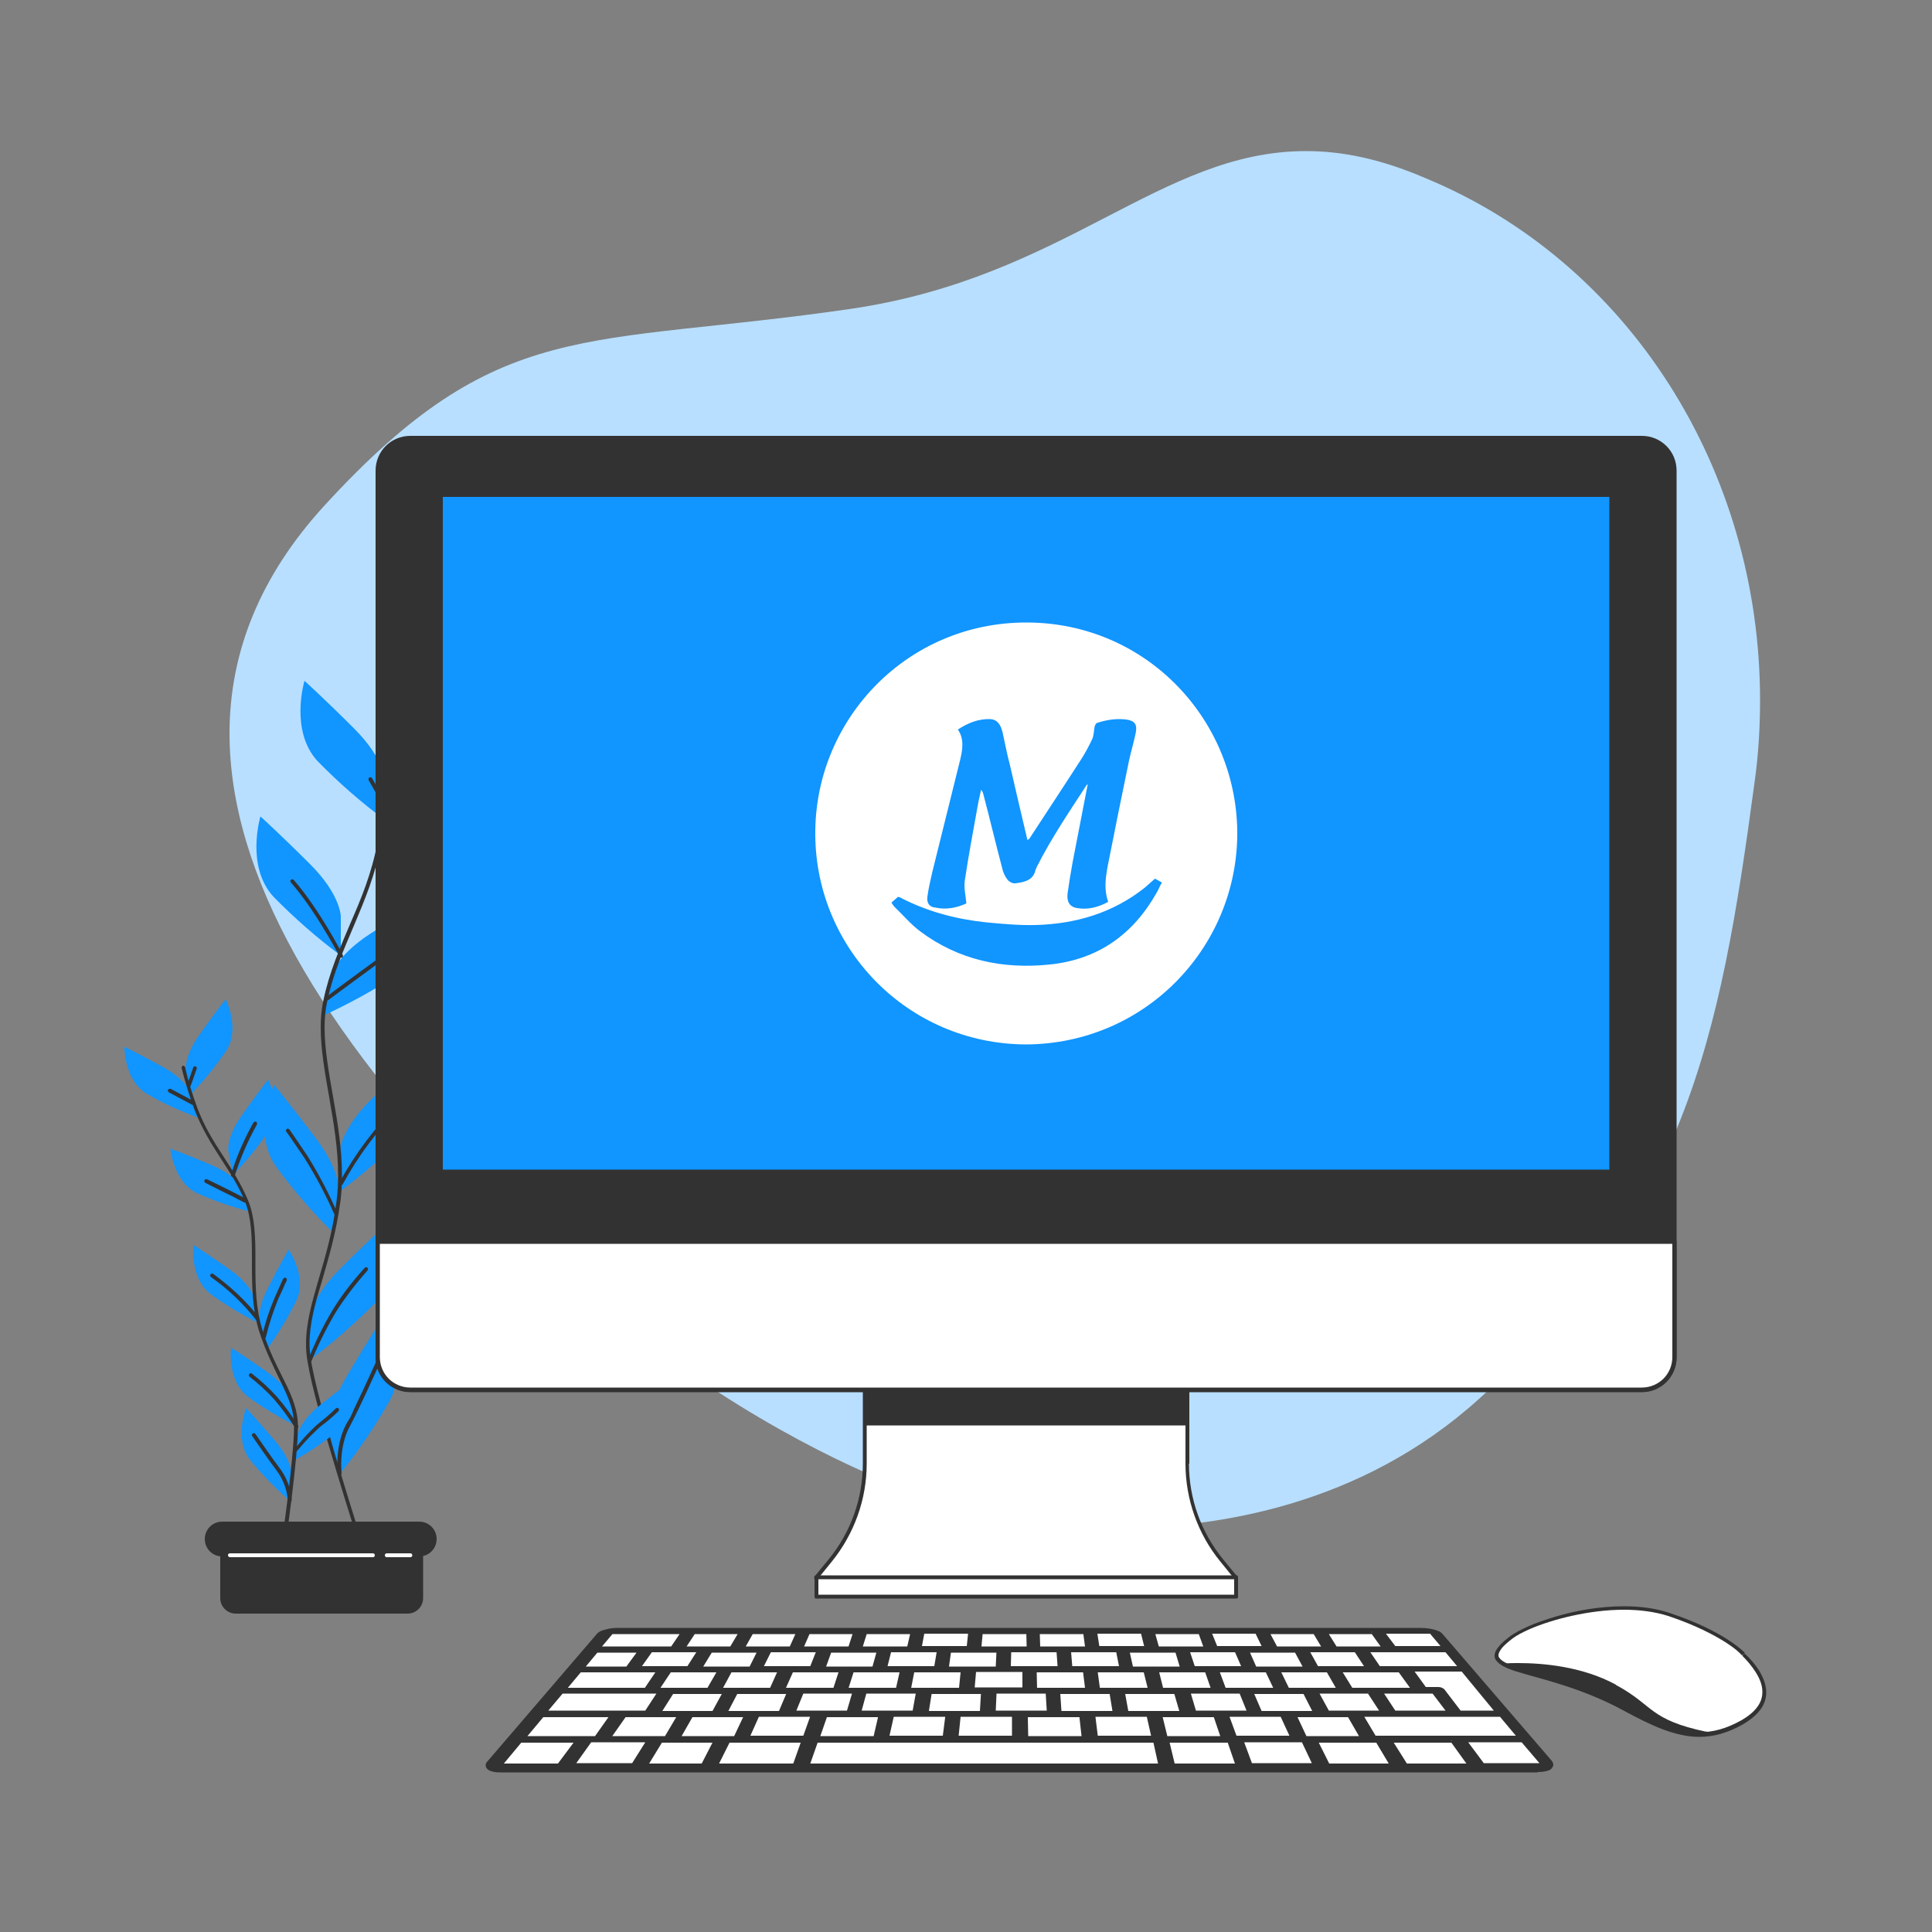 <?xml version="1.0" encoding="utf-8"?>
<!-- Generator: Adobe Illustrator 25.2.0, SVG Export Plug-In . SVG Version: 6.00 Build 0)  -->
<svg version="1.1" id="Capa_1" xmlns="http://www.w3.org/2000/svg" xmlns:xlink="http://www.w3.org/1999/xlink" x="0px" y="0px"
	 viewBox="0 0 500 500" style="enable-background:new 0 0 500 500;" xml:space="preserve">
<rect x="0" y="0" width="500" height="500" fill="#808080" stroke="none"/>
<style type="text/css">
	.st0{fill:#B8DFFF;}
	.st1{fill:#1195FF;}
	.st2{fill:#333232;}
	.st3{fill:#FFFFFF;}
	.st4{clip-path:url(#SVGID_2_);fill:#333232;}
	.st5{clip-path:url(#SVGID_4_);fill:#333232;}
</style>
<g>
	<path class="st0" d="M338,39.1c-37.8,0-62.1,32.6-117.6,40.8C151.2,90,129.3,81.4,84,130.8c-16.6,18.1-24.6,37.9-24.6,59
		c0,36.4,23.5,76.9,66.3,120.8c67.7,69.4,130,81.6,130,81.6s13.5,3.3,33,3.3c26.3,0,63.6-5.9,94.1-33.5
		c53.2-48.2,62.2-91.8,71.3-159.7c1-7.1,1.4-14.2,1.4-21.1c0-59.8-34.1-113.4-86.6-135.1C357.3,41.1,347.3,39.1,338,39.1"/>
	<path class="st1" d="M99.6,202.1c0,0,0-5.6-7.9-13.5c-7.9-7.9-12.9-12.4-12.9-12.4s-3.9,12.9,3.4,20.8c5.4,5.5,11.2,10.6,17.4,15.2
		V202.1z"/>
	<path class="st1" d="M88.2,237.2c0,0,0-5.6-7.9-13.5c-7.9-7.9-12.9-12.4-12.9-12.4s-3.9,12.9,3.4,20.8c5.4,5.5,11.2,10.6,17.4,15.2
		V237.2z"/>
	<path class="st1" d="M99.1,211.7c0,0,0.6-5.6,9.2-12.6c8.6-7,14.1-10.9,14.1-10.9s2.5,13.3-5.5,20.3c-5.9,4.9-12.3,9.4-18.9,13.2
		L99.1,211.7z"/>
	<path class="st1" d="M85.4,253.1c0,0,1.2-5.5,10.5-11.5c9.3-6,15.2-9.4,15.2-9.4s1.1,13.5-7.6,19.6c-6.4,4.3-13.2,8-20.2,11.2
		L85.4,253.1z"/>
	<path class="st1" d="M87.9,298.3c0,0,0-5.6,7.9-13.5c7.9-7.9,12.9-12.4,12.9-12.4s3.9,12.9-3.4,20.8c-5.4,5.5-11.2,10.6-17.4,15.2
		V298.3z"/>
	<path class="st1" d="M87.8,309.3c0,0,0.8-5.6-5.9-14.5c-6.7-8.9-11-14.1-11-14.1s-5.7,12.2,0.4,21c4.5,6.2,9.6,12.1,15.1,17.5
		L87.8,309.3z"/>
	<path class="st1" d="M80,342c0,0,0-5.6,7.9-13.5c7.9-7.9,12.9-12.4,12.9-12.4s3.9,12.9-3.4,20.8c-5.4,5.5-11.2,10.6-17.4,15.2V342z
		"/>
	<path class="st1" d="M85.3,371.6c0,0-1.4-5.4,4.2-15c5.6-9.6,9.4-15.2,9.4-15.2s7.1,11.5,2,21c-3.8,6.7-8.1,13.1-13,19.1
		L85.3,371.6z"/>
	<path class="st2" d="M99.8,200.6c-0.4,5.8-1.1,11.6-2.1,17.4l0.5,0.1l-0.5-0.1c-1.5,8-4.2,14.5-7,20.9c-2.7,6.4-5.5,12.7-7,20
		c-0.5,2.2-0.7,4.6-0.7,7c0,11.5,4.5,24.8,4.5,38.2c0,2.2-0.1,4.4-0.4,6.7c-1,8.1-3,14.7-4.7,20.5c-1.7,5.9-3.2,11.1-3.2,16.5
		c0,1.5,0.1,3,0.4,4.6c1,6.3,4.3,17.8,7.3,27.8c3,10,5.7,18.4,5.7,18.4c0.1,0.3,0.4,0.4,0.6,0.3c0.3-0.1,0.4-0.4,0.3-0.6
		c0,0-0.2-0.5-0.5-1.5c-1.1-3.3-3.7-11.7-6.4-20.7c-2.6-9-5.2-18.5-6.1-23.9c-0.2-1.5-0.4-3-0.4-4.4c0-5.2,1.4-10.3,3.2-16.2
		c1.7-5.9,3.7-12.5,4.8-20.7c0.3-2.3,0.4-4.5,0.4-6.8c0-13.6-4.5-26.9-4.5-38.2c0-2.4,0.2-4.6,0.7-6.8c1.5-7.2,4.3-13.4,7-19.8
		c2.7-6.4,5.5-13.1,7-21.1l0,0c1-5.8,1.8-11.6,2.2-17.5c0-0.3-0.2-0.5-0.5-0.5C100.1,200.1,99.9,200.4,99.8,200.6L99.8,200.6z"/>
	<path class="st2" d="M99.4,215.8l8.5-6.5c0.2-0.2,0.3-0.5,0.1-0.7c-0.2-0.2-0.5-0.3-0.7-0.1l-8.5,6.5c-0.2,0.2-0.3,0.5-0.1,0.7
		C98.8,215.9,99.1,216,99.4,215.8"/>
	<path class="st2" d="M99.9,207.7l-3.6-6.3c-0.1-0.2-0.4-0.3-0.7-0.2c-0.2,0.1-0.3,0.4-0.2,0.7l3.6,6.3c0.1,0.2,0.4,0.3,0.7,0.2
		C99.9,208.2,100,207.9,99.9,207.7"/>
	<path class="st2" d="M85,258.8c0,0,0.4-0.3,1.2-0.9c2.3-1.7,7.7-5.7,13.2-9.7c0.2-0.2,0.3-0.5,0.1-0.7c-0.2-0.2-0.5-0.3-0.7-0.1
		c-7.3,5.3-14.4,10.6-14.4,10.6c-0.2,0.2-0.3,0.5-0.1,0.7C84.4,258.9,84.7,258.9,85,258.8L85,258.8z"/>
	<path class="st2" d="M88.7,247.1c0,0-5.9-11.6-12.7-19.4c-0.2-0.2-0.5-0.2-0.7,0c-0.2,0.2-0.2,0.5,0,0.7c3.3,3.8,6.5,8.6,8.8,12.5
		c1.2,1.9,2.1,3.6,2.8,4.8c0.3,0.6,0.6,1.1,0.8,1.4c0.2,0.3,0.3,0.5,0.3,0.5c0.1,0.2,0.4,0.3,0.7,0.2
		C88.7,247.6,88.8,247.3,88.7,247.1L88.7,247.1z"/>
	<path class="st2" d="M88.7,306.5c4-7.4,9.1-14.2,15.1-20.1c0.2-0.2,0.2-0.5,0-0.7c-0.2-0.2-0.5-0.2-0.7,0c-6,6-11.2,12.9-15.3,20.4
		c-0.1,0.2,0,0.5,0.2,0.7C88.2,306.8,88.5,306.7,88.7,306.5L88.7,306.5z"/>
	<path class="st2" d="M87.3,313.9c-2.2-5.1-4.8-10-7.7-14.7l0,0c-4.1-6.1-4.7-6.9-4.7-6.9c-0.2-0.2-0.5-0.3-0.7-0.1
		c-0.2,0.2-0.3,0.5-0.1,0.7l0,0c0.2,0.2,1.1,1.5,4.7,6.8l0.4-0.3l-0.4,0.3c2.9,4.6,5.5,9.5,7.7,14.5c0.1,0.3,0.4,0.4,0.7,0.3
		C87.3,314.5,87.4,314.2,87.3,313.9L87.3,313.9z"/>
	<path class="st2" d="M80.5,352.5c1.8-4.4,3.9-8.7,6.4-12.9l-0.4-0.3l0.4,0.3c2.4-3.8,5.2-7.4,8.2-10.8c0.2-0.2,0.2-0.5,0-0.7
		c-0.2-0.2-0.5-0.2-0.7,0c-3.1,3.4-5.9,7-8.3,10.9l0,0c-2.5,4.2-4.6,8.5-6.4,13c-0.1,0.3,0,0.5,0.3,0.7
		C80.1,352.8,80.4,352.7,80.5,352.5L80.5,352.5z"/>
	<path class="st2" d="M88.4,381.3c0,0,0,0,0-0.1c0-0.3-0.1-1.1-0.1-2.1c0-2.4,0.3-6.4,2.2-9.9c3-5.7,6.3-13.2,7.7-16.2
		c0.1-0.3,0-0.5-0.2-0.7c-0.3-0.1-0.5,0-0.7,0.2c-1.4,3-4.7,10.5-7.7,16.1c-2,3.7-2.3,7.9-2.3,10.4c0,1.4,0.1,2.4,0.1,2.4
		c0,0.3,0.3,0.5,0.6,0.4C88.2,381.8,88.4,381.6,88.4,381.3L88.4,381.3z"/>
	<path class="st1" d="M48.1,277.1c0,0-0.6-3.5,3.5-9.3c4.1-5.8,6.8-9.2,6.8-9.2s3.9,7.7,0.1,13.4c-2.8,4.1-5.9,7.9-9.3,11.4
		L48.1,277.1z"/>
	<path class="st1" d="M59.1,297.9c0,0-0.6-3.5,3.5-9.3c4.1-5.8,6.8-9.2,6.8-9.2s3.9,7.7,0.1,13.4c-2.8,4.1-5.9,7.9-9.3,11.4
		L59.1,297.9z"/>
	<path class="st1" d="M49.5,283.1c0,0-1-3.4-7.2-6.9c-6.2-3.4-10.1-5.3-10.1-5.3s-0.1,8.6,5.7,12.1c4.2,2.5,8.7,4.5,13.3,6.2
		L49.5,283.1z"/>
	<path class="st1" d="M62.6,307.6c0,0-1.3-3.3-7.9-6.1c-6.5-2.8-10.6-4.2-10.6-4.2s0.8,8.6,6.9,11.5c4.5,2,9.1,3.6,13.9,4.8
		L62.6,307.6z"/>
	<path class="st1" d="M65.9,336.2c0,0-0.6-3.5-6.4-7.6c-5.8-4.1-9.4-6.4-9.4-6.4s-1.1,8.5,4.4,12.7c4,2.9,8.2,5.4,12.6,7.6
		L65.9,336.2z"/>
	<path class="st1" d="M67.2,343.1c0,0-1.1-3.4,2.1-9.7c3.2-6.3,5.4-10,5.4-10s4.9,7,2,13.2c-2.2,4.4-4.7,8.6-7.6,12.6L67.2,343.1z"
		/>
	<path class="st1" d="M77,371.5c0,0,0.4-3.5,6-8c5.6-4.5,9.1-6.9,9.1-6.9s1.5,8.5-3.6,12.9c-3.8,3.1-7.8,5.9-12.1,8.3L77,371.5z"/>
	<path class="st1" d="M75.6,362.7c0,0-0.6-3.5-6.4-7.6c-5.8-4.1-9.4-6.3-9.4-6.3s-1.1,8.5,4.4,12.7c4,2.9,8.2,5.4,12.6,7.6
		L75.6,362.7z"/>
	<path class="st1" d="M75.5,381.9c0,0,0.3-3.6-4.3-9c-4.6-5.4-7.5-8.5-7.5-8.5s-3.2,8,1,13.4c3.1,3.8,6.6,7.4,10.3,10.6L75.5,381.9z
		"/>
	<path class="st2" d="M47,276.4c0.9,3.6,2,7.2,3.3,10.7l0,0c1.9,4.9,4.3,8.8,6.7,12.5c2.4,3.7,4.8,7.3,6.5,11.6
		c1.6,4.1,1.7,9.1,1.7,14.5c0,0.5,0,1.1,0,1.6c0,5.4,0.1,11.2,1.7,16.7c1.8,5.8,4.1,10.1,5.9,13.9c1.9,3.9,3.3,7.2,3.3,11.1l0,0.2
		c0,4-0.8,11.6-1.6,18.1c-0.4,3.3-0.8,6.3-1.1,8.4c-0.3,2.2-0.5,3.6-0.5,3.6c0,0.3,0.2,0.5,0.4,0.6c0.3,0,0.5-0.2,0.6-0.4
		c0,0,0.8-5.5,1.6-12c0.8-6.5,1.6-14.1,1.6-18.2l0-0.2c0-4.1-1.5-7.7-3.4-11.5c-1.9-3.9-4.2-8.1-5.9-13.8c-1.6-5.3-1.7-11-1.7-16.4
		c0-0.5,0-1.1,0-1.6c0-5.4-0.1-10.6-1.8-14.9c-1.8-4.4-4.2-8.1-6.6-11.8c-2.4-3.7-4.8-7.5-6.6-12.3l-0.5,0.2l0.5-0.2
		c-1.3-3.5-2.4-7-3.2-10.6c-0.1-0.3-0.3-0.4-0.6-0.4C47.1,275.9,47,276.2,47,276.4L47,276.4z"/>
	<path class="st2" d="M50.2,285l-6-3.2c-0.2-0.1-0.5,0-0.7,0.2s0,0.5,0.2,0.7l6,3.2c0.2,0.1,0.5,0,0.7-0.2S50.4,285.1,50.2,285"/>
	<path class="st2" d="M49.4,280.9l1.5-4.3c0.1-0.3,0-0.5-0.3-0.6s-0.5,0-0.6,0.3l-1.5,4.3c-0.1,0.3,0,0.5,0.3,0.6
		S49.3,281.2,49.4,280.9"/>
	<path class="st2" d="M63.8,310.3c0,0-5-2.6-10.2-5.1c-0.2-0.1-0.5,0-0.7,0.2c-0.1,0.2,0,0.5,0.2,0.7c2.6,1.3,5.1,2.6,7,3.5
		c1.9,1,3.1,1.6,3.1,1.6c0.2,0.1,0.5,0,0.7-0.2C64.2,310.8,64.1,310.5,63.8,310.3L63.8,310.3z"/>
	<path class="st2" d="M60.7,304.4c1.5-4.6,3.4-9.1,5.8-13.4c0.1-0.2,0-0.5-0.2-0.7c-0.2-0.1-0.5,0-0.7,0.2
		c-2.4,4.3-4.4,8.8-5.8,13.5c-0.1,0.3,0.1,0.5,0.3,0.6C60.3,304.8,60.6,304.6,60.7,304.4L60.7,304.4z"/>
	<path class="st2" d="M67,340.9c-3.4-4.3-7.4-8-11.8-11.2c-0.2-0.2-0.5-0.1-0.7,0.1c-0.2,0.2-0.1,0.5,0.1,0.7
		c4.4,3.1,8.3,6.8,11.6,11c0.2,0.2,0.5,0.3,0.7,0.1C67.1,341.4,67.2,341.1,67,340.9L67,340.9z"/>
	<path class="st2" d="M68.8,346.1c0.8-3.4,1.9-6.7,3.2-9.9l-0.5-0.2l0.5,0.2c1-2.1,1.5-3.3,1.8-4c0.2-0.3,0.3-0.5,0.3-0.7l0.1-0.1
		l0,0c0.1-0.2,0-0.5-0.2-0.7c-0.2-0.1-0.5,0-0.7,0.2c0,0-0.3,0.6-2.2,4.9l0,0c-1.4,3.3-2.5,6.6-3.3,10.1c-0.1,0.3,0.1,0.5,0.4,0.6
		C68.5,346.5,68.7,346.4,68.8,346.1L68.8,346.1z"/>
	<path class="st2" d="M76.8,375.6c0,0,0.2-0.3,0.7-0.8c0.6-0.7,1.6-1.9,2.7-3c1.1-1.1,2.2-2.2,3.1-2.9l0,0c1.5-1.1,3-2.4,4.3-3.7
		c0.2-0.2,0.2-0.5,0-0.7c-0.2-0.2-0.5-0.2-0.7,0c-1.3,1.3-2.7,2.5-4.1,3.6l0,0c-1.3,1-2.9,2.7-4.2,4.1c-1.3,1.5-2.3,2.7-2.3,2.7
		c-0.2,0.2-0.1,0.5,0.1,0.7C76.3,375.8,76.7,375.8,76.8,375.6L76.8,375.6z"/>
	<path class="st2" d="M77.1,368.9c-1.6-2.6-3.4-5.1-5.5-7.5l0,0c-2-2.2-4.1-4.1-6.4-5.9c-0.2-0.2-0.5-0.1-0.7,0.1
		c-0.2,0.2-0.1,0.5,0.1,0.7c2.3,1.8,4.4,3.7,6.3,5.8l0.4-0.3l-0.4,0.3c2,2.3,3.8,4.8,5.4,7.3c0.1,0.2,0.5,0.3,0.7,0.2
		C77.2,369.5,77.3,369.2,77.1,368.9L77.1,368.9z"/>
	<path class="st2" d="M75.5,388.2c-0.2-2.8-1.2-5.5-2.8-7.8l0,0c-2.5-3.3-5.4-7.6-6.6-9.3c-0.2-0.2-0.5-0.3-0.7-0.1
		c-0.2,0.2-0.3,0.5-0.1,0.7c1.2,1.7,4.1,6,6.6,9.3l0.4-0.3l-0.4,0.3c1.5,2.2,2.4,4.7,2.6,7.3c0,0.3,0.3,0.5,0.5,0.5
		C75.3,388.7,75.5,388.5,75.5,388.2L75.5,388.2z"/>
	<path class="st2" d="M57.5,395.6H109v18c0,1.9-1.6,3.5-3.5,3.5H61c-1.9,0-3.5-1.6-3.5-3.5L57.5,395.6L57.5,395.6z"/>
	<path class="st2" d="M57.5,395.6v0.5h51l0,17.5c0,1.7-1.3,3-3,3H61c-1.7,0-3-1.3-3-3v-18H57.5l0,0.5h0V395.6v-0.5h0
		c-0.1,0-0.3,0.1-0.4,0.1c-0.1,0.1-0.1,0.2-0.1,0.4v18c0,2.2,1.8,4,4,4h44.5c2.2,0,4-1.8,4-4v-18c0-0.1-0.1-0.3-0.1-0.4
		s-0.2-0.1-0.4-0.1H57.5V395.6z"/>
	<path class="st2" d="M108.5,402.3h-51c-2.2,0-4-1.8-4-4s1.8-4,4-4h51c2.2,0,4,1.8,4,4S110.7,402.3,108.5,402.3z"/>
	<path class="st2" d="M108.5,402.3v-0.5h-51c-1.9,0-3.5-1.6-3.5-3.5c0-1.9,1.6-3.5,3.5-3.5h51c1.9,0,3.5,1.6,3.5,3.5
		c0,1.9-1.6,3.5-3.5,3.5V402.3v0.5c2.5,0,4.5-2,4.5-4.5c0-2.5-2-4.5-4.5-4.5h-51c-2.5,0-4.5,2-4.5,4.5c0,2.5,2,4.5,4.5,4.5h51V402.3
		z"/>
	<path class="st3" d="M59.5,403h37c0.3,0,0.5-0.2,0.5-0.5c0-0.3-0.2-0.5-0.5-0.5h-37c-0.3,0-0.5,0.2-0.5,0.5
		C59,402.8,59.3,403,59.5,403"/>
	<path class="st3" d="M100.1,403h6.1c0.3,0,0.5-0.2,0.5-0.5c0-0.3-0.2-0.5-0.5-0.5h-6.1c-0.3,0-0.5,0.2-0.5,0.5
		C99.6,402.8,99.8,403,100.1,403"/>
	<path class="st3" d="M307.3,378.8V351h-83.5v27.8c0,9.1-3.1,17.9-8.9,25l-3.7,4.5h108.6l-3.7-4.5
		C310.5,396.7,307.3,387.9,307.3,378.8z"/>
	<g>
		<defs>
			<path id="SVGID_1_" d="M307.3,378.8V351h-83.5v27.8c0,9.1-3.1,17.9-8.9,25l-3.7,4.5h108.6l-3.7-4.5
				C310.5,396.7,307.3,387.9,307.3,378.8"/>
		</defs>
		<clipPath id="SVGID_2_">
			<use xlink:href="#SVGID_1_"  style="overflow:visible;"/>
		</clipPath>
		<path class="st4" d="M218.7,368.9h93.8c-3.4-5.9-5.1-12.6-5.1-19.4v-27.8h-83.5v27.8C223.8,356.3,222,363,218.7,368.9z"/>
	</g>
	<path class="st2" d="M307.3,378.8h0.5V351c0-0.1-0.1-0.3-0.1-0.4s-0.2-0.1-0.4-0.1h-83.5c-0.1,0-0.3,0.1-0.4,0.1
		c-0.1,0.1-0.1,0.2-0.1,0.4v27.8c0,9-3.1,17.7-8.8,24.7l-3.7,4.5c-0.1,0.1-0.1,0.4-0.1,0.5s0.3,0.3,0.5,0.3h108.6
		c0.2,0,0.4-0.1,0.5-0.3c0.1-0.2,0.1-0.4-0.1-0.5l-3.7-4.5l0,0c-5.7-7-8.8-15.7-8.8-24.7L307.3,378.8l-0.5,0c0,9.2,3.2,18.2,9,25.3
		l0,0l3,3.7H212.3l3-3.7c5.8-7.2,9-16.1,9-25.3v-27.3h82.5l0,27.3H307.3z"/>
	<path class="st2" d="M106.2,113.3h318.7c4.7,0,8.5,3.8,8.5,8.5v229.5c0,4.7-3.8,8.5-8.5,8.5H106.2c-4.7,0-8.5-3.8-8.5-8.5V121.8
		C97.7,117.1,101.5,113.3,106.2,113.3z"/>
	<path class="st2" d="M106.2,113.3v0.5h318.7c2.2,0,4.2,0.9,5.6,2.3c1.4,1.4,2.3,3.4,2.3,5.6v229.5c0,2.2-0.9,4.2-2.3,5.6
		c-1.4,1.4-3.4,2.3-5.6,2.3H106.2c-2.2,0-4.2-0.9-5.6-2.3c-1.4-1.4-2.3-3.4-2.3-5.6V121.8c0-2.2,0.9-4.2,2.3-5.6
		c1.4-1.4,3.4-2.3,5.6-2.3V113.3v-0.5c-5,0-9,4-9,9v229.5c0,5,4,9,9,9h318.7c5,0,9-4,9-9V121.8c0-5-4-9-9-9H106.2V113.3z"/>
	<path class="st3" d="M97.7,321.4h335.6v29.8c0,4.7-3.8,8.5-8.5,8.5H106.2c-4.7,0-8.5-3.8-8.5-8.5V321.4z"/>
	<path class="st2" d="M97.7,321.4v0.5h335.1v29.3c0,2.2-0.9,4.2-2.3,5.6c-1.4,1.4-3.4,2.3-5.6,2.3H106.2c-2.2,0-4.2-0.9-5.6-2.3
		c-1.4-1.4-2.3-3.4-2.3-5.6v-29.8H97.7v0.5V321.4h-0.5v29.8c0,5,4,9,9,9h318.7c5,0,9-4,9-9v-29.8c0-0.1-0.1-0.3-0.1-0.4
		s-0.2-0.1-0.4-0.1H97.7c-0.1,0-0.3,0.1-0.4,0.1c-0.1,0.1-0.1,0.2-0.1,0.4H97.7z"/>
	<rect x="211.3" y="408.2" class="st3" width="108.6" height="5"/>
	<path class="st2" d="M211.3,408.2v0.5h108.1v4H211.8l0-4.5H211.3v0.5V408.2h-0.5v5c0,0.1,0.1,0.3,0.1,0.4c0.1,0.1,0.2,0.1,0.4,0.1
		h108.6c0.1,0,0.3-0.1,0.4-0.1s0.1-0.2,0.1-0.4v-5c0-0.1-0.1-0.3-0.1-0.4s-0.2-0.1-0.4-0.1H211.3c-0.1,0-0.3,0.1-0.4,0.1
		s-0.1,0.2-0.1,0.4H211.3z"/>
	<rect x="114.6" y="128.6" class="st1" width="301.9" height="174.1"/>
	<path class="st3" d="M451.2,428.1c0,0-5-5.5-19.4-10.3c-14.4-4.8-35.4,1.9-40.6,5.8c-5.2,4-5.5,6.1,1.1,8.2
		c6.6,2.1,16.8,4.1,28.3,10.4c11.5,6.2,19.8,9.3,30.1,3.5C461,439.8,455.5,432.3,451.2,428.1z"/>
	<path class="st2" d="M451.2,428.1l0.4-0.3c-0.1-0.1-5.1-5.6-19.6-10.4c-3.6-1.2-7.6-1.7-11.7-1.7c-6.2,0-12.5,1.1-17.8,2.7
		c-2.6,0.8-5,1.6-7,2.5c-2,0.9-3.5,1.7-4.6,2.5c-1.3,1-2.3,1.8-3,2.7c-0.7,0.8-1.1,1.6-1.1,2.4c0,0.4,0.1,0.9,0.4,1.2
		c0.4,0.6,1,1,1.8,1.5c0.8,0.4,1.9,0.9,3.2,1.3c6.7,2.1,16.8,4.1,28.2,10.3c7.2,3.9,13.3,6.7,19.4,6.7c3.6,0,7.3-1,11.2-3.2
		c2.2-1.3,3.7-2.6,4.7-4c1-1.4,1.4-2.9,1.4-4.3c0-2-0.8-3.9-1.8-5.6c-1.1-1.7-2.4-3.2-3.7-4.4L451.2,428.1l0.4-0.3L451.2,428.1
		l-0.3,0.4c1.2,1.2,2.5,2.7,3.5,4.3c1,1.6,1.7,3.3,1.7,5c0,1.3-0.3,2.5-1.2,3.8c-0.9,1.3-2.3,2.5-4.4,3.7c-3.8,2.1-7.2,3-10.7,3
		c-5.8,0-11.8-2.6-19-6.5c-11.5-6.3-21.8-8.3-28.4-10.4c-1.7-0.5-2.9-1.1-3.6-1.6c-0.4-0.3-0.6-0.5-0.8-0.8
		c-0.2-0.2-0.2-0.5-0.2-0.7c0-0.4,0.3-1,0.9-1.8c0.6-0.7,1.6-1.6,2.8-2.5c0.9-0.7,2.4-1.5,4.4-2.4c5.8-2.5,15.3-5,24.4-5
		c4,0,7.9,0.5,11.4,1.6c7.2,2.4,12,5,15,6.9c1.5,1,2.6,1.8,3.2,2.4c0.3,0.3,0.6,0.5,0.7,0.7l0.2,0.2l0,0l0,0l0,0L451.2,428.1z"/>
	<path class="st3" d="M418,436.4c-10.3-5.7-23-5.7-28.1-5.5c0.8,0.3,1.5,0.6,2.3,0.9c6.6,2.1,16.8,4.1,28.3,10.4
		c8,4.4,14.5,7.2,21.2,6.5C426.5,445.4,428.2,442,418,436.4z"/>
	<g>
		<defs>
			<path id="SVGID_3_" d="M418,436.4c-10.3-5.7-23-5.7-28.1-5.5c0.7,0.3,1.5,0.6,2.3,0.9c6.6,2.1,16.8,4.1,28.3,10.4
				c8,4.4,14.5,7.2,21.2,6.5C426.5,445.4,428.3,442,418,436.4"/>
		</defs>
		<clipPath id="SVGID_4_">
			<use xlink:href="#SVGID_3_"  style="overflow:visible;"/>
		</clipPath>
		<path class="st5" d="M418,436.4c-10.3-5.7-23-5.7-28.1-5.5c0.8,0.3,1.5,0.6,2.3,0.9c6.6,2.1,16.8,4.1,28.3,10.4
			c8,4.4,14.5,7.2,21.2,6.5C426.5,445.4,428.2,442,418,436.4z"/>
		<path class="st5" d="M418,436.4l0.2-0.4c-8.8-4.8-19.1-5.6-25.3-5.6c-1.2,0-2.2,0-3.1,0.1c-0.2,0-0.4,0.2-0.5,0.4
			c0,0.2,0.1,0.5,0.3,0.5c0.8,0.3,1.6,0.6,2.4,0.9l0,0c6.7,2.1,16.8,4.1,28.2,10.3c7.2,3.9,13.3,6.7,19.4,6.7c0.7,0,1.4,0,2.1-0.1
			c0.2,0,0.4-0.2,0.4-0.5c0-0.2-0.2-0.5-0.4-0.5c-7.6-1.6-10.9-3.3-13.6-5.2c-2.7-1.9-4.8-4.2-10-7L418,436.4l-0.2,0.4
			c5.1,2.8,7.1,5,9.9,6.9c2.8,2,6.3,3.7,14,5.4l0.1-0.5l-0.1-0.5c-0.7,0.1-1.3,0.1-2,0.1c-5.8,0-11.8-2.6-19-6.5
			c-11.5-6.3-21.8-8.3-28.4-10.4l0,0c-0.8-0.2-1.5-0.5-2.2-0.8l-0.2,0.5l0,0.5c0.8,0,1.8-0.1,3-0.1c6.1,0,16.3,0.8,24.8,5.5
			L418,436.4z"/>
	</g>
	<path class="st2" d="M418,436.4l0.2-0.4c-8.8-4.8-19.1-5.6-25.3-5.6c-1.2,0-2.2,0-3.1,0.1c-0.2,0-0.4,0.2-0.5,0.4
		c0,0.2,0.1,0.5,0.3,0.5c0.8,0.3,1.6,0.6,2.4,0.9l0,0c6.7,2.1,16.8,4.1,28.2,10.3c7.2,3.9,13.3,6.7,19.4,6.7c0.7,0,1.4,0,2.1-0.1
		c0.2,0,0.4-0.2,0.4-0.5c0-0.2-0.2-0.5-0.4-0.5c-7.6-1.6-10.9-3.3-13.6-5.2c-2.7-1.9-4.8-4.2-10-7L418,436.4l-0.2,0.4
		c5.1,2.8,7.1,5,9.9,6.9c2.8,2,6.3,3.7,14,5.4l0.1-0.5l-0.1-0.5c-0.7,0.1-1.3,0.1-2,0.1c-5.8,0-11.8-2.6-19-6.5
		c-11.5-6.3-21.8-8.3-28.4-10.4l0,0c-0.8-0.2-1.5-0.5-2.2-0.8l-0.2,0.5l0,0.5c0.8,0,1.8-0.1,3-0.1c6.1,0,16.3,0.8,24.8,5.5
		L418,436.4z"/>
	<path class="st2" d="M397.8,458.1h-268c-2.8,0-4.3-0.9-3.3-2l28.5-33.2c0.6-0.7,2.8-1.2,5-1.2h207.8c2.2,0,4.4,0.6,5,1.2l28.5,33.1
		C402.2,457.2,400.7,458.1,397.8,458.1z"/>
	<path class="st2" d="M397.8,458.1v-0.5h-268c-1.1,0-1.9-0.1-2.5-0.4c-0.3-0.1-0.4-0.2-0.5-0.3c-0.1-0.1-0.1-0.1-0.1-0.2
		c0,0,0-0.1,0.1-0.3l0,0l28.5-33.2l0,0c0.1-0.1,0.3-0.2,0.5-0.3c0.9-0.4,2.5-0.7,4-0.7h207.8c1,0,2.1,0.1,3,0.3
		c0.4,0.1,0.8,0.2,1.1,0.4c0.3,0.1,0.5,0.3,0.5,0.3l0,0l28.5,33.1l0.4-0.4l-0.4,0.3c0.1,0.2,0.2,0.3,0.2,0.3c0,0,0,0.1-0.1,0.2
		c-0.1,0.1-0.5,0.3-1,0.5c-0.5,0.1-1.2,0.2-2,0.2V458.1v0.5c1.2,0,2.1-0.1,2.9-0.4c0.4-0.1,0.7-0.3,0.9-0.6c0.2-0.2,0.4-0.6,0.4-0.9
		c0-0.4-0.2-0.7-0.4-1l0,0l-28.5-33.1l-0.4,0.4l0.4-0.3c-0.2-0.3-0.5-0.5-0.9-0.6c-1.1-0.5-2.8-0.8-4.5-0.8H160
		c-1.1,0-2.3,0.1-3.2,0.4c-0.5,0.1-0.9,0.3-1.3,0.4c-0.4,0.2-0.7,0.4-0.9,0.6l0,0l-28.5,33.2l0.4,0.4l-0.4-0.4
		c-0.3,0.3-0.4,0.6-0.4,1c0,0.4,0.2,0.7,0.4,0.9c0.4,0.4,0.9,0.6,1.5,0.7c0.6,0.2,1.4,0.2,2.3,0.2h268V458.1z"/>
	<polygon class="st3" points="266,422.3 253.7,422.3 253.4,426.7 266.1,426.7 	"/>
	<path class="st2" d="M266,422.3v-0.5h-12.3c-0.3,0-0.5,0.2-0.5,0.5l-0.3,4.3c0,0.2,0,0.3,0.1,0.4s0.2,0.2,0.4,0.2h12.7
		c0.1,0,0.3-0.1,0.4-0.2s0.2-0.2,0.2-0.4l-0.1-4.3c0-0.3-0.2-0.5-0.5-0.5V422.3l-0.5,0l0.1,3.8H254l0.3-3.2l11.8,0V422.3l-0.5,0
		L266,422.3z"/>
	<polygon class="st3" points="236.4,422.3 224,422.3 222.7,426.7 235.4,426.7 	"/>
	<path class="st2" d="M236.4,422.3v-0.5H224c-0.2,0-0.5,0.2-0.5,0.4l-1.4,4.3c-0.1,0.2,0,0.3,0.1,0.5c0.1,0.1,0.3,0.2,0.4,0.2h12.7
		c0.3,0,0.5-0.2,0.5-0.4l0.9-4.3c0-0.2,0-0.3-0.1-0.5c-0.1-0.1-0.3-0.2-0.4-0.2V422.3l-0.5-0.1l-0.9,3.9h-11.5l1-3.2l11.9,0V422.3
		l-0.5-0.1L236.4,422.3z"/>
	<polygon class="st3" points="280.9,422.3 268.6,422.3 268.8,426.7 281.5,426.7 	"/>
	<path class="st2" d="M280.9,422.3v-0.5h-12.3c-0.1,0-0.3,0.1-0.4,0.2c-0.1,0.1-0.2,0.3-0.2,0.4l0.2,4.3c0,0.3,0.3,0.5,0.5,0.5h12.7
		c0.2,0,0.3-0.1,0.4-0.2c0.1-0.1,0.2-0.3,0.1-0.4l-0.6-4.3c0-0.3-0.3-0.5-0.5-0.5V422.3l-0.5,0.1l0.5,3.7h-11.6l-0.1-3.2h11.7V422.3
		l-0.5,0.1L280.9,422.3z"/>
	<polygon class="st3" points="206.7,422.3 194.4,422.3 192,426.7 204.7,426.7 	"/>
	<path class="st2" d="M206.7,422.3v-0.5h-12.3c-0.2,0-0.4,0.1-0.5,0.3l-2.4,4.3c-0.1,0.2-0.1,0.4,0,0.5c0.1,0.2,0.3,0.3,0.5,0.3
		h12.7c0.2,0,0.4-0.1,0.5-0.3l2-4.3c0.1-0.2,0.1-0.4,0-0.5c-0.1-0.2-0.3-0.3-0.5-0.3V422.3l-0.5-0.2l-1.8,4h-11.4l1.8-3.2l12,0
		V422.3l-0.5-0.2L206.7,422.3z"/>
	<polygon class="st3" points="221.5,422.3 209.2,422.3 207.3,426.7 220.1,426.7 	"/>
	<path class="st2" d="M221.5,422.3v-0.5h-12.3c-0.2,0-0.4,0.1-0.5,0.3l-1.9,4.3c-0.1,0.2-0.1,0.4,0,0.5c0.1,0.2,0.3,0.2,0.5,0.2
		h12.7c0.2,0,0.4-0.2,0.5-0.4l1.4-4.3c0.1-0.2,0-0.4-0.1-0.5c-0.1-0.1-0.3-0.2-0.4-0.2V422.3l-0.5-0.2l-1.3,4h-11.5l1.4-3.2l11.9,0
		V422.3l-0.5-0.2L221.5,422.3z"/>
	<polygon class="st3" points="176.6,426.7 189.4,426.7 191.8,422.3 179.5,422.3 	"/>
	<path class="st2" d="M176.6,426.7v0.5h12.7c0.2,0,0.4-0.1,0.5-0.3l2.5-4.3c0.1-0.2,0.1-0.4,0-0.5c-0.1-0.2-0.3-0.3-0.5-0.3h-12.3
		c-0.2,0-0.4,0.1-0.5,0.2l-2.9,4.3c-0.1,0.2-0.1,0.4,0,0.6c0.1,0.2,0.3,0.3,0.5,0.3V426.7l0.5,0.3l2.7-4.1h11.1l-1.9,3.2h-12.4
		V426.7l0.5,0.3L176.6,426.7z"/>
	<polygon class="st3" points="251.2,422.3 238.9,422.3 238,426.7 250.8,426.7 	"/>
	<path class="st2" d="M251.2,422.3v-0.5h-12.3c-0.3,0-0.5,0.2-0.5,0.4l-0.9,4.3c0,0.2,0,0.3,0.1,0.5s0.3,0.2,0.4,0.2h12.7
		c0.3,0,0.5-0.2,0.5-0.5l0.4-4.3c0-0.2,0-0.3-0.1-0.4c-0.1-0.1-0.3-0.2-0.4-0.2V422.3l-0.5-0.1l-0.4,3.8h-11.6l0.6-3.2h11.9V422.3
		l-0.5-0.1L251.2,422.3z"/>
	<polygon class="st3" points="295.7,422.3 283.4,422.3 284.1,426.7 296.8,426.7 	"/>
	<path class="st2" d="M295.7,422.3v-0.5h-12.3c-0.2,0-0.3,0.1-0.4,0.2c-0.1,0.1-0.1,0.3-0.1,0.4l0.7,4.3c0,0.3,0.3,0.5,0.5,0.5h12.7
		c0.2,0,0.3-0.1,0.4-0.2c0.1-0.1,0.1-0.3,0.1-0.5l-1.1-4.3c-0.1-0.2-0.3-0.4-0.5-0.4V422.3l-0.5,0.1l0.9,3.6h-11.6l-0.5-3.2l11.7,0
		V422.3l-0.5,0.1L295.7,422.3z"/>
	<polygon class="st3" points="177,422.3 158.2,422.3 154.6,426.7 174,426.7 	"/>
	<path class="st2" d="M177,422.3v-0.5h-18.7c-0.2,0-0.3,0.1-0.4,0.2l-3.6,4.3c-0.1,0.2-0.2,0.4-0.1,0.6c0.1,0.2,0.3,0.3,0.5,0.3H174
		c0.2,0,0.3-0.1,0.5-0.2l3-4.3c0.1-0.2,0.1-0.4,0-0.6c-0.1-0.2-0.3-0.3-0.5-0.3V422.3l-0.5-0.3l-2.8,4.1h-17.9l2.7-3.2l18.5,0V422.3
		l-0.5-0.3L177,422.3z"/>
	<polygon class="st3" points="357.7,422.3 360.9,426.7 374,426.7 370.3,422.3 	"/>
	<path class="st2" d="M357.7,422.3l-0.4,0.3l3.2,4.3c0.1,0.1,0.3,0.2,0.4,0.2H374c0.2,0,0.4-0.1,0.5-0.3c0.1-0.2,0.1-0.4-0.1-0.6
		l-3.7-4.3c-0.1-0.1-0.3-0.2-0.4-0.2h-12.7c-0.2,0-0.4,0.1-0.5,0.3s-0.1,0.4,0,0.6L357.7,422.3v0.5h12.4l2.7,3.2h-11.7l-3.1-4.1
		L357.7,422.3v0.5V422.3z"/>
	<polygon class="st3" points="355.1,422.3 342.8,422.3 345.5,426.7 358.2,426.7 	"/>
	<path class="st2" d="M355.1,422.3v-0.5h-12.3c-0.2,0-0.4,0.1-0.5,0.3c-0.1,0.2-0.1,0.4,0,0.6l2.7,4.3c0.1,0.2,0.3,0.3,0.5,0.3h12.7
		c0.2,0,0.4-0.1,0.5-0.3c0.1-0.2,0.1-0.4,0-0.6l-3.1-4.3c-0.1-0.1-0.3-0.2-0.4-0.2V422.3l-0.4,0.3l2.5,3.5h-11.4l-2-3.2l11.3,0
		V422.3l-0.4,0.3L355.1,422.3z"/>
	<polygon class="st3" points="340.3,422.3 328,422.3 330.2,426.7 342.9,426.7 	"/>
	<path class="st2" d="M340.3,422.3v-0.5H328c-0.2,0-0.4,0.1-0.5,0.3c-0.1,0.2-0.1,0.4,0,0.5l2.2,4.3c0.1,0.2,0.3,0.3,0.5,0.3h12.7
		c0.2,0,0.4-0.1,0.5-0.3s0.1-0.4,0-0.6l-2.6-4.3c-0.1-0.2-0.3-0.3-0.5-0.3V422.3l-0.5,0.3l2.1,3.5h-11.4l-1.7-3.2h11.4V422.3
		l-0.5,0.3L340.3,422.3z"/>
	<polygon class="st3" points="310.6,422.3 298.3,422.3 299.5,426.7 312.2,426.7 	"/>
	<path class="st2" d="M310.6,422.3v-0.5h-12.3c-0.2,0-0.3,0.1-0.4,0.2c-0.1,0.1-0.1,0.3-0.1,0.5l1.2,4.3c0.1,0.2,0.3,0.4,0.5,0.4
		h12.7c0.2,0,0.3-0.1,0.4-0.2c0.1-0.1,0.1-0.3,0.1-0.5l-1.6-4.3c-0.1-0.2-0.3-0.4-0.5-0.4V422.3l-0.5,0.2l1.3,3.6h-11.5l-0.9-3.2
		h11.6V422.3l-0.5,0.2L310.6,422.3z"/>
	<polygon class="st3" points="325.4,422.3 313.1,422.3 314.8,426.7 327.5,426.7 	"/>
	<path class="st2" d="M325.4,422.3v-0.5h-12.3c-0.2,0-0.3,0.1-0.5,0.2c-0.1,0.1-0.1,0.3-0.1,0.5l1.7,4.3c0.1,0.2,0.3,0.3,0.5,0.3
		h12.7c0.2,0,0.4-0.1,0.5-0.3c0.1-0.2,0.1-0.4,0-0.5l-2.1-4.3c-0.1-0.2-0.3-0.3-0.5-0.3V422.3l-0.5,0.2l1.7,3.5h-11.5l-1.3-3.2h11.5
		V422.3l-0.5,0.2L325.4,422.3z"/>
	<polygon class="st3" points="227.5,427.1 214.7,427.1 213,431.8 226.2,431.8 	"/>
	<path class="st2" d="M227.5,427.1v-0.5h-12.8c-0.2,0-0.4,0.1-0.5,0.4l-1.8,4.7c-0.1,0.2,0,0.4,0.1,0.5s0.3,0.2,0.5,0.2h13.2
		c0.2,0,0.5-0.2,0.5-0.4l1.3-4.7c0-0.2,0-0.3-0.1-0.5c-0.1-0.1-0.3-0.2-0.4-0.2V427.1l-0.5-0.1l-1.2,4.3h-12l1.3-3.6h12.4V427.1
		l-0.5-0.1L227.5,427.1z"/>
	<polygon class="st3" points="243,427.1 230.2,427.1 229,431.8 242.2,431.8 	"/>
	<path class="st2" d="M243,427.1v-0.5h-12.8c-0.2,0-0.5,0.2-0.5,0.4l-1.2,4.7c0,0.2,0,0.3,0.1,0.5s0.3,0.2,0.4,0.2h13.2
		c0.3,0,0.5-0.2,0.5-0.5l0.8-4.7c0-0.2,0-0.3-0.1-0.4c-0.1-0.1-0.3-0.2-0.4-0.2V427.1l-0.5-0.1l-0.7,4.2h-12.1l0.9-3.6l12.4,0V427.1
		l-0.5-0.1L243,427.1z"/>
	<polygon class="st3" points="258.4,427.1 245.6,427.1 244.9,431.8 258.2,431.8 	"/>
	<path class="st2" d="M258.4,427.1v-0.5h-12.8c-0.3,0-0.5,0.2-0.5,0.5l-0.6,4.7c0,0.2,0,0.3,0.1,0.4c0.1,0.1,0.3,0.2,0.4,0.2h13.3
		c0.3,0,0.5-0.2,0.5-0.5l0.2-4.7c0-0.1,0-0.3-0.2-0.4c-0.1-0.1-0.2-0.2-0.4-0.2V427.1l-0.5,0l-0.2,4.2h-12.1l0.5-3.6l12.3,0V427.1
		l-0.5,0L258.4,427.1z"/>
	<polygon class="st3" points="196.7,427.1 183.9,427.1 181,431.8 194.3,431.8 	"/>
	<path class="st2" d="M196.7,427.1v-0.5h-12.8c-0.2,0-0.4,0.1-0.5,0.3l-2.9,4.7c-0.1,0.2-0.1,0.4,0,0.6c0.1,0.2,0.3,0.3,0.5,0.3
		h13.3c0.2,0,0.4-0.1,0.5-0.3l2.4-4.7c0.1-0.2,0.1-0.4,0-0.5c-0.1-0.2-0.3-0.3-0.5-0.3V427.1l-0.5-0.2l-2.2,4.4H182l2.2-3.6h12.5
		V427.1l-0.5-0.2L196.7,427.1z"/>
	<polygon class="st3" points="165,431.8 178.3,431.8 181.2,427.1 168.4,427.1 	"/>
	<path class="st2" d="M165,431.8v0.5h13.2c0.2,0,0.4-0.1,0.5-0.3l3-4.7c0.1-0.2,0.1-0.4,0-0.6c-0.1-0.2-0.3-0.3-0.5-0.3h-12.8
		c-0.2,0-0.3,0.1-0.4,0.2l-3.4,4.7c-0.1,0.2-0.1,0.4,0,0.6c0.1,0.2,0.3,0.3,0.5,0.3V431.8l0.4,0.3l3.2-4.5h11.5l-2.3,3.6H165V431.8
		l0.4,0.3L165,431.8z"/>
	<polygon class="st3" points="273.8,427.1 261,427.1 260.9,431.8 274.2,431.8 	"/>
	<path class="st2" d="M273.8,427.1v-0.5H261c-0.3,0-0.5,0.2-0.5,0.5l-0.1,4.7c0,0.1,0.1,0.3,0.2,0.4c0.1,0.1,0.2,0.2,0.4,0.2h13.3
		c0.2,0,0.3-0.1,0.4-0.2c0.1-0.1,0.2-0.3,0.1-0.4l-0.4-4.7c0-0.3-0.3-0.5-0.5-0.5V427.1l-0.5,0l0.3,4.1h-12.1l0.1-3.6h12.3V427.1
		l-0.5,0L273.8,427.1z"/>
	<polygon class="st3" points="212.1,427.1 199.3,427.1 197,431.8 210.2,431.8 	"/>
	<path class="st2" d="M212.1,427.1v-0.5h-12.8c-0.2,0-0.4,0.1-0.5,0.3l-2.3,4.7c-0.1,0.2-0.1,0.4,0,0.5c0.1,0.2,0.3,0.3,0.5,0.3
		h13.2c0.2,0,0.4-0.1,0.5-0.3l1.8-4.7c0.1-0.2,0-0.4-0.1-0.5c-0.1-0.1-0.3-0.2-0.5-0.2V427.1l-0.5-0.2l-1.7,4.3h-12l1.8-3.6h12.4
		V427.1l-0.5-0.2L212.1,427.1z"/>
	<polygon class="st3" points="351,427.1 338.2,427.1 340.8,431.8 354.1,431.8 	"/>
	<path class="st2" d="M351,427.1v-0.5h-12.8c-0.2,0-0.4,0.1-0.5,0.3s-0.1,0.4,0,0.5l2.7,4.7c0.1,0.2,0.3,0.3,0.5,0.3h13.2
		c0.2,0,0.4-0.1,0.5-0.3c0.1-0.2,0.1-0.4,0-0.6l-3.1-4.7c-0.1-0.2-0.3-0.2-0.5-0.2V427.1l-0.5,0.3l2.5,3.8h-11.9l-2-3.6H351V427.1
		l-0.5,0.3L351,427.1z"/>
	<polygon class="st3" points="165.8,427.1 154.3,427.1 150.4,431.8 162.3,431.8 	"/>
	<path class="st2" d="M165.8,427.1v-0.5h-11.5c-0.2,0-0.3,0.1-0.4,0.2l-3.9,4.7c-0.1,0.2-0.2,0.4-0.1,0.6c0.1,0.2,0.3,0.3,0.5,0.3
		h11.9c0.2,0,0.3-0.1,0.4-0.2l3.5-4.7c0.1-0.2,0.1-0.4,0.1-0.6c-0.1-0.2-0.3-0.3-0.5-0.3V427.1l-0.4-0.3l-3.3,4.5h-10.5l3-3.6
		l11.3,0V427.1l-0.4-0.3L165.8,427.1z"/>
	<polygon class="st3" points="353.6,427.1 356.8,431.8 378.3,431.8 374.4,427.1 	"/>
	<path class="st2" d="M353.6,427.1l-0.5,0.3l3.2,4.7c0.1,0.1,0.3,0.2,0.5,0.2h21.5c0.2,0,0.4-0.1,0.5-0.3c0.1-0.2,0.1-0.4-0.1-0.6
		l-3.9-4.7c-0.1-0.1-0.3-0.2-0.4-0.2h-20.8c-0.2,0-0.4,0.1-0.5,0.3s-0.1,0.4,0,0.6L353.6,427.1v0.5h20.5l3,3.6h-20l-3-4.4
		L353.6,427.1v0.5V427.1z"/>
	<polygon class="st3" points="335.5,427.1 322.8,427.1 324.8,431.8 338.1,431.8 	"/>
	<path class="st2" d="M335.5,427.1v-0.5h-12.8c-0.2,0-0.4,0.1-0.5,0.3c-0.1,0.2-0.1,0.4,0,0.5l2.1,4.7c0.1,0.2,0.3,0.3,0.5,0.3h13.2
		c0.2,0,0.4-0.1,0.5-0.3c0.1-0.2,0.1-0.4,0-0.5l-2.5-4.7c-0.1-0.2-0.3-0.3-0.5-0.3V427.1l-0.5,0.3l2.1,3.9h-12l-1.6-3.6l12,0V427.1
		l-0.5,0.3L335.5,427.1z"/>
	<polygon class="st3" points="289.2,427.1 276.5,427.1 276.9,431.8 290.2,431.8 	"/>
	<path class="st2" d="M289.2,427.1v-0.5h-12.8c-0.2,0-0.3,0.1-0.4,0.2c-0.1,0.1-0.2,0.3-0.1,0.4l0.5,4.7c0,0.3,0.3,0.5,0.5,0.5h13.3
		c0.2,0,0.3-0.1,0.4-0.2s0.1-0.3,0.1-0.5l-0.9-4.7c-0.1-0.3-0.3-0.4-0.5-0.4V427.1l-0.5,0.1l0.8,4h-12.1l-0.3-3.6l12.2,0V427.1
		l-0.5,0.1L289.2,427.1z"/>
	<polygon class="st3" points="304.7,427.1 291.9,427.1 292.9,431.8 306.1,431.8 	"/>
	<path class="st2" d="M304.7,427.1v-0.5h-12.8c-0.2,0-0.3,0.1-0.4,0.2c-0.1,0.1-0.1,0.3-0.1,0.5l1,4.7c0.1,0.3,0.3,0.4,0.5,0.4h13.2
		c0.2,0,0.3-0.1,0.4-0.2c0.1-0.1,0.1-0.3,0.1-0.5l-1.5-4.7c-0.1-0.2-0.3-0.4-0.5-0.4V427.1l-0.5,0.2l1.2,4h-12.1l-0.8-3.6h12.1
		V427.1l-0.5,0.2L304.7,427.1z"/>
	<polygon class="st3" points="320.1,427.1 307.3,427.1 308.9,431.8 322.1,431.8 	"/>
	<path class="st2" d="M320.1,427.1v-0.5h-12.8c-0.2,0-0.3,0.1-0.4,0.2c-0.1,0.1-0.1,0.3-0.1,0.5l1.5,4.7c0.1,0.2,0.3,0.4,0.5,0.4
		h13.2c0.2,0,0.4-0.1,0.5-0.2c0.1-0.2,0.1-0.3,0-0.5l-2-4.7c-0.1-0.2-0.3-0.3-0.5-0.3V427.1l-0.5,0.2l1.7,3.9h-12l-1.2-3.6h12V427.1
		l-0.5,0.2L320.1,427.1z"/>
	<polygon class="st3" points="298.9,450.4 211.1,450.4 208.9,456.9 300.4,456.9 	"/>
	<path class="st2" d="M298.9,450.4v-0.5h-87.8c-0.2,0-0.4,0.1-0.5,0.4l-2.2,6.5c-0.1,0.2,0,0.4,0.1,0.5s0.3,0.2,0.4,0.2h91.5
		c0.2,0,0.3-0.1,0.4-0.2c0.1-0.1,0.1-0.3,0.1-0.5l-1.5-6.5c-0.1-0.2-0.3-0.4-0.5-0.4V450.4l-0.5,0.1l1.3,5.9h-90l1.9-5.4l87.4,0
		V450.4l-0.5,0.1L298.9,450.4z"/>
	<polygon class="st3" points="208,450.4 188.4,450.4 185.2,456.9 205.7,456.9 	"/>
	<path class="st2" d="M208,450.4v-0.5h-19.6c-0.2,0-0.4,0.1-0.5,0.3l-3.2,6.5c-0.1,0.2-0.1,0.4,0,0.5s0.3,0.3,0.5,0.3h20.4
		c0.2,0,0.4-0.1,0.5-0.4l2.4-6.5c0.1-0.2,0-0.4-0.1-0.5c-0.1-0.1-0.3-0.2-0.4-0.2V450.4l-0.5-0.2l-2.2,6.2h-19.2l2.7-5.4l19.2,0
		V450.4l-0.5-0.2L208,450.4z"/>
	<polygon class="st3" points="318.1,450.4 302,450.4 303.6,456.9 320.4,456.9 	"/>
	<path class="st2" d="M318.1,450.4v-0.5H302c-0.2,0-0.3,0.1-0.4,0.2s-0.1,0.3-0.1,0.5l1.6,6.5c0.1,0.2,0.3,0.4,0.5,0.4h16.8
		c0.2,0,0.3-0.1,0.4-0.2c0.1-0.1,0.1-0.3,0.1-0.5l-2.3-6.5c-0.1-0.2-0.3-0.4-0.5-0.4V450.4l-0.5,0.2l2,5.8H304l-1.3-5.4l15.4,0
		V450.4l-0.5,0.2L318.1,450.4z"/>
	<polygon class="st3" points="148,456.9 163.9,456.9 167.9,450.4 152.7,450.4 	"/>
	<path class="st2" d="M148,456.9v0.5h15.9c0.2,0,0.4-0.1,0.5-0.3l4-6.5c0.1-0.2,0.1-0.4,0-0.6c-0.1-0.2-0.3-0.3-0.5-0.3h-15.2
		c-0.2,0-0.3,0.1-0.4,0.2l-4.7,6.5c-0.1,0.2-0.1,0.4,0,0.6c0.1,0.2,0.3,0.3,0.5,0.3V456.9l0.4,0.3l4.5-6.3h14l-3.4,5.4H148V456.9
		l0.4,0.3L148,456.9z"/>
	<polygon class="st3" points="185.3,450.4 171,450.4 167.1,456.9 182,456.9 	"/>
	<path class="st2" d="M185.3,450.4v-0.5H171c-0.2,0-0.4,0.1-0.5,0.3l-3.9,6.5c-0.1,0.2-0.1,0.4,0,0.6c0.1,0.2,0.3,0.3,0.5,0.3H182
		c0.2,0,0.4-0.1,0.5-0.3l3.3-6.5c0.1-0.2,0.1-0.4,0-0.5c-0.1-0.2-0.3-0.3-0.5-0.3V450.4l-0.5-0.2l-3.2,6.2h-13.6l3.3-5.4h14V450.4
		l-0.5-0.2L185.3,450.4z"/>
	<polygon class="st3" points="149.6,450.4 134.8,450.4 129.4,456.9 144.8,456.9 	"/>
	<path class="st2" d="M149.6,450.4v-0.5h-14.8c-0.2,0-0.3,0.1-0.4,0.2l-5.4,6.5c-0.1,0.2-0.2,0.4-0.1,0.6s0.3,0.3,0.5,0.3h15.4
		c0.2,0,0.3-0.1,0.4-0.2l4.8-6.5c0.1-0.2,0.1-0.4,0-0.6c-0.1-0.2-0.3-0.3-0.5-0.3V450.4l-0.4-0.3l-4.7,6.3h-14l4.5-5.4h14.5V450.4
		l-0.4-0.3L149.6,450.4z"/>
	<polygon class="st3" points="337.3,450.4 321.2,450.4 323.6,456.9 340.4,456.9 	"/>
	<path class="st2" d="M337.3,450.4v-0.5h-16.1c-0.2,0-0.3,0.1-0.4,0.2s-0.1,0.3-0.1,0.5l2.4,6.5c0.1,0.2,0.3,0.4,0.5,0.4h16.8
		c0.2,0,0.4-0.1,0.5-0.3c0.1-0.2,0.1-0.4,0-0.5l-3.1-6.5c-0.1-0.2-0.3-0.3-0.5-0.3V450.4l-0.5,0.2l2.7,5.7H324l-2-5.4l15.3,0V450.4
		l-0.5,0.2L337.3,450.4z"/>
	<polygon class="st3" points="378.8,450.4 383.6,456.9 399.5,456.9 394,450.4 	"/>
	<path class="st2" d="M378.8,450.4l-0.4,0.3l4.8,6.5c0.1,0.1,0.3,0.2,0.4,0.2h15.9c0.2,0,0.4-0.1,0.5-0.3c0.1-0.2,0.1-0.4-0.1-0.6
		l-5.5-6.5c-0.1-0.1-0.3-0.2-0.4-0.2h-15.2c-0.2,0-0.4,0.1-0.5,0.3c-0.1,0.2-0.1,0.4,0,0.6L378.8,450.4v0.5h15l4.6,5.4h-14.4
		l-4.7-6.3L378.8,450.4v0.5V450.4z"/>
	<polygon class="st3" points="356.5,450.4 340.4,450.4 343.6,456.9 360.4,456.9 	"/>
	<path class="st2" d="M356.5,450.4v-0.5h-16.1c-0.2,0-0.4,0.1-0.5,0.3s-0.1,0.4,0,0.5l3.2,6.5c0.1,0.2,0.3,0.3,0.5,0.3h16.8
		c0.2,0,0.4-0.1,0.5-0.3s0.1-0.4,0-0.6l-3.9-6.5c-0.1-0.2-0.3-0.3-0.5-0.3V450.4l-0.5,0.3l3.4,5.7H344l-2.7-5.4l15.2,0V450.4
		l-0.5,0.3L356.5,450.4z"/>
	<polygon class="st3" points="375.7,450.4 359.6,450.4 363.6,456.9 380.4,456.9 	"/>
	<path class="st2" d="M375.7,450.4v-0.5h-16.1c-0.2,0-0.4,0.1-0.5,0.3s-0.1,0.4,0,0.6l4,6.5c0.1,0.2,0.3,0.3,0.5,0.3h16.8
		c0.2,0,0.4-0.1,0.5-0.3s0.1-0.4,0-0.6l-4.7-6.5c-0.1-0.1-0.3-0.2-0.4-0.2V450.4l-0.4,0.3l4.1,5.7h-15.4l-3.4-5.4l15.1,0V450.4
		l-0.4,0.3L375.7,450.4z"/>
	<polygon class="st3" points="245.2,443.8 230.8,443.8 229.5,449.8 244.4,449.8 	"/>
	<path class="st2" d="M245.2,443.8v-0.5h-14.4c-0.3,0-0.5,0.2-0.5,0.4l-1.3,6c0,0.2,0,0.3,0.1,0.5s0.3,0.2,0.4,0.2h14.9
		c0.3,0,0.5-0.2,0.5-0.5l0.8-6c0-0.2,0-0.3-0.1-0.4s-0.3-0.2-0.4-0.2V443.8l-0.5-0.1l-0.7,5.5h-13.8l1.1-4.9h13.9V443.8l-0.5-0.1
		L245.2,443.8z"/>
	<polygon class="st3" points="279.9,443.8 265.5,443.8 265.6,449.8 280.5,449.8 	"/>
	<path class="st2" d="M279.9,443.8v-0.5h-14.4c-0.1,0-0.3,0.1-0.4,0.2c-0.1,0.1-0.2,0.2-0.2,0.4l0.1,6c0,0.3,0.2,0.5,0.5,0.5h14.9
		c0.2,0,0.3-0.1,0.4-0.2s0.2-0.3,0.1-0.4l-0.6-6c0-0.3-0.3-0.5-0.5-0.5V443.8l-0.5,0.1l0.6,5.4h-13.8l-0.1-4.9l13.8,0V443.8
		l-0.5,0.1L279.9,443.8z"/>
	<polygon class="st3" points="227.9,443.8 213.5,443.8 211.5,449.8 226.4,449.8 	"/>
	<path class="st2" d="M227.9,443.8v-0.5h-14.4c-0.2,0-0.4,0.1-0.5,0.4l-2,6c-0.1,0.2,0,0.4,0.1,0.5c0.1,0.1,0.3,0.2,0.4,0.2h15
		c0.3,0,0.5-0.2,0.5-0.4l1.4-6c0-0.2,0-0.3-0.1-0.5c-0.1-0.1-0.3-0.2-0.4-0.2V443.8l-0.5-0.1l-1.3,5.6h-13.8l1.7-4.9h14V443.8
		l-0.5-0.1L227.9,443.8z"/>
	<polygon class="st3" points="193.2,443.8 178.8,443.8 175.4,449.8 190.3,449.8 	"/>
	<path class="st2" d="M193.2,443.8v-0.5h-14.4c-0.2,0-0.4,0.1-0.5,0.3l-3.4,6c-0.1,0.2-0.1,0.4,0,0.5c0.1,0.2,0.3,0.3,0.5,0.3h14.9
		c0.2,0,0.4-0.1,0.5-0.3l2.9-6c0.1-0.2,0.1-0.4,0-0.5c-0.1-0.2-0.3-0.3-0.5-0.3V443.8l-0.5-0.2l-2.7,5.7h-13.6l2.8-4.9h14.1V443.8
		l-0.5-0.2L193.2,443.8z"/>
	<polygon class="st3" points="157.4,449.8 172.3,449.8 175.9,443.8 161.5,443.8 	"/>
	<path class="st2" d="M157.4,449.8v0.5h14.9c0.2,0,0.4-0.1,0.5-0.3l3.6-6c0.1-0.2,0.1-0.4,0-0.6c-0.1-0.2-0.3-0.3-0.5-0.3h-14.4
		c-0.2,0-0.3,0.1-0.5,0.2l-4.1,6c-0.1,0.2-0.1,0.4,0,0.6c0.1,0.2,0.3,0.3,0.5,0.3V449.8l0.5,0.3l4-5.7h13.1l-2.9,4.9h-14.6V449.8
		l0.5,0.3L157.4,449.8z"/>
	<polygon class="st3" points="210.5,443.8 196.2,443.8 193.4,449.8 208.4,449.8 	"/>
	<path class="st2" d="M210.5,443.8v-0.5h-14.4c-0.2,0-0.4,0.1-0.5,0.3l-2.7,6c-0.1,0.2-0.1,0.4,0,0.5s0.3,0.3,0.5,0.3h14.9
		c0.2,0,0.4-0.1,0.5-0.4l2.1-6c0.1-0.2,0-0.4-0.1-0.5c-0.1-0.1-0.3-0.2-0.4-0.2V443.8l-0.5-0.2l-2,5.6h-13.7l2.2-4.9h14V443.8
		l-0.5-0.2L210.5,443.8z"/>
	<polygon class="st3" points="262.5,443.8 248.2,443.8 247.5,449.8 262.5,449.8 	"/>
	<path class="st2" d="M262.5,443.8v-0.5h-14.4c-0.3,0-0.5,0.2-0.5,0.5l-0.6,6c0,0.2,0,0.3,0.1,0.4c0.1,0.1,0.3,0.2,0.4,0.2h15
		c0.3,0,0.5-0.2,0.5-0.5l0-6c0-0.1-0.1-0.3-0.2-0.4c-0.1-0.1-0.2-0.2-0.4-0.2V443.8l-0.5,0l0,5.4h-13.8l0.5-4.9l13.9,0V443.8l-0.5,0
		L262.5,443.8z"/>
	<polygon class="st3" points="158.5,443.8 140.3,443.8 135.3,449.8 154.3,449.8 	"/>
	<path class="st2" d="M158.5,443.8v-0.5h-18.2c-0.2,0-0.3,0.1-0.4,0.2l-5,6c-0.1,0.2-0.2,0.4-0.1,0.6c0.1,0.2,0.3,0.3,0.5,0.3h19
		c0.2,0,0.3-0.1,0.4-0.2l4.3-6c0.1-0.2,0.1-0.4,0-0.6c-0.1-0.2-0.3-0.3-0.5-0.3V443.8l-0.4-0.3l-4.1,5.8h-17.5l4.1-4.9l18,0V443.8
		l-0.4-0.3L158.5,443.8z"/>
	<polygon class="st3" points="349.2,443.8 334.8,443.8 337.7,449.8 352.7,449.8 	"/>
	<path class="st2" d="M349.2,443.8v-0.5h-14.4c-0.2,0-0.4,0.1-0.5,0.3c-0.1,0.2-0.1,0.4,0,0.5l2.9,6c0.1,0.2,0.3,0.3,0.5,0.3h14.9
		c0.2,0,0.4-0.1,0.5-0.3c0.1-0.2,0.1-0.4,0-0.5l-3.4-6c-0.1-0.2-0.3-0.3-0.5-0.3V443.8l-0.5,0.3l3,5.2h-13.6l-2.3-4.9h13.5V443.8
		l-0.5,0.3L349.2,443.8z"/>
	<polygon class="st3" points="352.2,443.8 355.8,449.8 393.5,449.8 388.5,443.8 	"/>
	<path class="st2" d="M352.2,443.8l-0.5,0.3l3.6,6c0.1,0.2,0.3,0.3,0.5,0.3h37.8c0.2,0,0.4-0.1,0.5-0.3c0.1-0.2,0.1-0.4-0.1-0.6
		l-5-6c-0.1-0.1-0.3-0.2-0.4-0.2h-36.3c-0.2,0-0.4,0.1-0.5,0.3c-0.1,0.2-0.1,0.4,0,0.6L352.2,443.8v0.5h36l4.1,4.9h-36.3l-3.4-5.7
		L352.2,443.8v0.5V443.8z"/>
	<polygon class="st3" points="297.2,443.8 282.8,443.8 283.6,449.8 298.5,449.8 	"/>
	<path class="st2" d="M297.2,443.8v-0.5h-14.4c-0.2,0-0.3,0.1-0.4,0.2c-0.1,0.1-0.2,0.3-0.1,0.4l0.8,6c0,0.3,0.3,0.5,0.5,0.5h14.9
		c0.2,0,0.3-0.1,0.4-0.2s0.1-0.3,0.1-0.5l-1.3-6c-0.1-0.3-0.3-0.4-0.5-0.4V443.8l-0.5,0.1l1.2,5.3h-13.8l-0.6-4.9l13.7,0V443.8
		l-0.5,0.1L297.2,443.8z"/>
	<polygon class="st3" points="314.5,443.8 300.2,443.8 301.6,449.8 316.6,449.8 	"/>
	<path class="st2" d="M314.5,443.8v-0.5h-14.4c-0.2,0-0.3,0.1-0.4,0.2c-0.1,0.1-0.1,0.3-0.1,0.5l1.5,6c0.1,0.2,0.3,0.4,0.5,0.4h14.9
		c0.2,0,0.3-0.1,0.4-0.2s0.1-0.3,0.1-0.5l-2-6c-0.1-0.2-0.3-0.4-0.5-0.4V443.8L314,444l1.8,5.3h-13.7l-1.2-4.9h13.7V443.8L314,444
		L314.5,443.8z"/>
	<polygon class="st3" points="331.9,443.8 317.5,443.8 319.7,449.8 334.6,449.8 	"/>
	<path class="st2" d="M331.9,443.8v-0.5h-14.4c-0.2,0-0.3,0.1-0.4,0.2s-0.1,0.3-0.1,0.5l2.2,6c0.1,0.2,0.3,0.4,0.5,0.4h14.9
		c0.2,0,0.4-0.1,0.5-0.3c0.1-0.2,0.1-0.4,0-0.5l-2.8-6c-0.1-0.2-0.3-0.3-0.5-0.3V443.8l-0.5,0.2l2.4,5.2h-13.7l-1.8-4.9l13.6,0
		V443.8l-0.5,0.2L331.9,443.8z"/>
	<polygon class="st3" points="254.3,437.8 240.5,437.8 239.6,443.3 253.9,443.3 	"/>
	<path class="st2" d="M254.3,437.8v-0.5h-13.8c-0.3,0-0.5,0.2-0.5,0.5l-0.9,5.5c0,0.2,0,0.3,0.1,0.4c0.1,0.1,0.3,0.2,0.4,0.2h14.4
		c0.3,0,0.5-0.2,0.5-0.5l0.4-5.5c0-0.2,0-0.3-0.1-0.4c-0.1-0.1-0.2-0.2-0.4-0.2V437.8l-0.5,0l-0.3,5h-13.2l0.7-4.4h13.4V437.8
		l-0.5,0L254.3,437.8z"/>
	<polygon class="st3" points="271,437.8 257.2,437.8 256.9,443.3 271.2,443.3 	"/>
	<path class="st2" d="M271,437.8v-0.5h-13.8c-0.3,0-0.5,0.2-0.5,0.5l-0.3,5.5c0,0.2,0,0.3,0.2,0.4c0.1,0.1,0.2,0.2,0.4,0.2h14.4
		c0.2,0,0.3-0.1,0.4-0.2s0.2-0.3,0.1-0.4l-0.3-5.5c0-0.3-0.3-0.5-0.5-0.5V437.8l-0.5,0l0.3,4.9h-13.2l0.2-4.4H271V437.8l-0.5,0
		L271,437.8z"/>
	<polygon class="st3" points="237.6,437.8 223.8,437.8 222.3,443.3 236.6,443.3 	"/>
	<path class="st2" d="M237.6,437.8v-0.5h-13.8c-0.2,0-0.5,0.2-0.5,0.4l-1.6,5.5c0,0.2,0,0.3,0.1,0.5c0.1,0.1,0.3,0.2,0.4,0.2h14.4
		c0.3,0,0.5-0.2,0.5-0.4l1-5.5c0-0.2,0-0.3-0.1-0.5s-0.3-0.2-0.4-0.2V437.8l-0.5-0.1l-0.9,5H223l1.2-4.4h13.4V437.8l-0.5-0.1
		L237.6,437.8z"/>
	<polygon class="st3" points="221,437.8 207.1,437.8 204.9,443.3 219.3,443.3 	"/>
	<path class="st2" d="M221,437.8v-0.5h-13.8c-0.2,0-0.4,0.1-0.5,0.3l-2.2,5.5c-0.1,0.2,0,0.4,0.1,0.5s0.3,0.2,0.5,0.2h14.4
		c0.2,0,0.5-0.2,0.5-0.4l1.7-5.5c0.1-0.2,0-0.3-0.1-0.5c-0.1-0.1-0.3-0.2-0.4-0.2V437.8l-0.5-0.2l-1.5,5.1h-13.1l1.8-4.4H221V437.8
		l-0.5-0.2L221,437.8z"/>
	<polygon class="st3" points="204.3,437.8 190.5,437.8 187.6,443.3 202,443.3 	"/>
	<path class="st2" d="M204.3,437.8v-0.5h-13.8c-0.2,0-0.4,0.1-0.5,0.3l-2.8,5.5c-0.1,0.2-0.1,0.4,0,0.5c0.1,0.2,0.3,0.3,0.5,0.3H202
		c0.2,0,0.4-0.1,0.5-0.3l2.3-5.5c0.1-0.2,0.1-0.4,0-0.5c-0.1-0.2-0.3-0.2-0.5-0.2V437.8l-0.5-0.2l-2.2,5.2h-13.1l2.3-4.4h13.5V437.8
		l-0.5-0.2L204.3,437.8z"/>
	<polygon class="st3" points="170.3,443.3 184.7,443.3 187.6,437.8 173.8,437.8 	"/>
	<path class="st2" d="M170.3,443.3v0.5h14.4c0.2,0,0.4-0.1,0.5-0.3l3-5.5c0.1-0.2,0.1-0.4,0-0.5s-0.3-0.3-0.5-0.3h-13.8
		c-0.2,0-0.4,0.1-0.5,0.3l-3.5,5.5c-0.1,0.2-0.1,0.4,0,0.6s0.3,0.3,0.5,0.3V443.3l0.5,0.3l3.3-5.2h12.6l-2.4,4.4h-14V443.3l0.5,0.3
		L170.3,443.3z"/>
	<polygon class="st3" points="287.6,437.8 273.8,437.8 274.2,443.3 288.6,443.3 	"/>
	<path class="st2" d="M287.6,437.8v-0.5h-13.8c-0.2,0-0.3,0.1-0.4,0.2c-0.1,0.1-0.2,0.3-0.1,0.4l0.4,5.5c0,0.3,0.3,0.5,0.5,0.5h14.3
		c0.2,0,0.3-0.1,0.4-0.2s0.1-0.3,0.1-0.4l-0.9-5.5c0-0.3-0.3-0.5-0.5-0.5V437.8l-0.5,0.1l0.8,4.9h-13.2l-0.3-4.4l13.2,0V437.8
		l-0.5,0.1L287.6,437.8z"/>
	<polygon class="st3" points="170.9,437.8 145.3,437.8 140.7,443.3 167.4,443.3 	"/>
	<path class="st2" d="M170.9,437.8v-0.5h-25.6c-0.2,0-0.3,0.1-0.4,0.2l-4.6,5.5c-0.1,0.2-0.2,0.4-0.1,0.6c0.1,0.2,0.3,0.3,0.5,0.3
		h26.6c0.2,0,0.4-0.1,0.5-0.2l3.6-5.5c0.1-0.2,0.1-0.4,0-0.6c-0.1-0.2-0.3-0.3-0.5-0.3V437.8l-0.5-0.3l-3.4,5.2h-25.1l3.7-4.4h25.4
		V437.8l-0.5-0.3L170.9,437.8z"/>
	<polygon class="st3" points="371,437.8 357.2,437.8 360.8,443.3 375.1,443.3 	"/>
	<path class="st2" d="M371,437.8v-0.5h-13.8c-0.2,0-0.4,0.1-0.5,0.3c-0.1,0.2-0.1,0.4,0,0.6l3.6,5.5c0.1,0.2,0.3,0.2,0.5,0.2h14.3
		c0.2,0,0.4-0.1,0.5-0.3c0.1-0.2,0.1-0.4-0.1-0.6l-4.1-5.5c-0.1-0.1-0.3-0.2-0.4-0.2V437.8l-0.4,0.3l3.5,4.6h-13l-2.9-4.4l12.8,0
		V437.8l-0.4,0.3L371,437.8z"/>
	<polygon class="st3" points="304.3,437.8 290.5,437.8 291.5,443.3 305.9,443.3 	"/>
	<path class="st2" d="M304.3,437.8v-0.5h-13.8c-0.2,0-0.3,0.1-0.4,0.2c-0.1,0.1-0.1,0.3-0.1,0.5l1,5.5c0,0.3,0.3,0.4,0.5,0.4h14.4
		c0.2,0,0.3-0.1,0.4-0.2c0.1-0.1,0.1-0.3,0.1-0.5l-1.6-5.5c-0.1-0.2-0.3-0.4-0.5-0.4V437.8l-0.5,0.2l1.4,4.8H292l-0.8-4.4h13.2
		V437.8l-0.5,0.2L304.3,437.8z"/>
	<polygon class="st3" points="354.3,437.8 340.5,437.8 343.5,443.3 357.8,443.3 	"/>
	<path class="st2" d="M354.3,437.8v-0.5h-13.8c-0.2,0-0.4,0.1-0.5,0.3c-0.1,0.2-0.1,0.4,0,0.5l3,5.5c0.1,0.2,0.3,0.3,0.5,0.3h14.4
		c0.2,0,0.4-0.1,0.5-0.3c0.1-0.2,0.1-0.4,0-0.6l-3.5-5.5c-0.1-0.2-0.3-0.3-0.5-0.3V437.8l-0.5,0.3l3,4.6h-13l-2.4-4.4l12.9,0V437.8
		l-0.5,0.3L354.3,437.8z"/>
	<polygon class="st3" points="321,437.8 307.2,437.8 308.8,443.3 323.2,443.3 	"/>
	<path class="st2" d="M321,437.8v-0.5h-13.8c-0.2,0-0.3,0.1-0.4,0.2s-0.1,0.3-0.1,0.5l1.7,5.5c0.1,0.2,0.3,0.4,0.5,0.4h14.4
		c0.2,0,0.4-0.1,0.5-0.2c0.1-0.2,0.1-0.3,0.1-0.5l-2.2-5.5c-0.1-0.2-0.3-0.3-0.5-0.3V437.8l-0.5,0.2l1.9,4.7h-13.1l-1.3-4.4l13.1,0
		V437.8l-0.5,0.2L321,437.8z"/>
	<polygon class="st3" points="337.7,437.8 323.8,437.8 326.2,443.3 340.5,443.3 	"/>
	<path class="st2" d="M337.7,437.8v-0.5h-13.8c-0.2,0-0.4,0.1-0.5,0.2c-0.1,0.2-0.1,0.3,0,0.5l2.3,5.5c0.1,0.2,0.3,0.3,0.5,0.3h14.4
		c0.2,0,0.4-0.1,0.5-0.3c0.1-0.2,0.1-0.4,0-0.5l-2.9-5.5c-0.1-0.2-0.3-0.3-0.5-0.3V437.8l-0.5,0.3l2.4,4.7h-13.1l-1.9-4.4l13,0
		V437.8l-0.5,0.3L337.7,437.8z"/>
	<polygon class="st3" points="235.2,437.3 248.7,437.3 249.3,432.2 236.3,432.2 	"/>
	<path class="st2" d="M235.2,437.3v0.5h13.5c0.3,0,0.5-0.2,0.5-0.5l0.5-5.1c0-0.2,0-0.3-0.1-0.4c-0.1-0.1-0.3-0.2-0.4-0.2h-13
		c-0.3,0-0.5,0.2-0.5,0.4l-1,5.1c0,0.2,0,0.3,0.1,0.5c0.1,0.1,0.3,0.2,0.4,0.2V437.3l0.5,0.1l0.9-4.6h12l-0.4,4h-13V437.3l0.5,0.1
		L235.2,437.3z"/>
	<polygon class="st3" points="218.9,437.3 232.4,437.3 233.5,432.2 220.5,432.2 	"/>
	<path class="st2" d="M218.9,437.3v0.5h13.5c0.3,0,0.5-0.2,0.5-0.4l1.1-5.1c0-0.2,0-0.3-0.1-0.5s-0.3-0.2-0.4-0.2h-13
		c-0.2,0-0.4,0.2-0.5,0.4l-1.6,5.1c-0.1,0.2,0,0.3,0.1,0.5s0.3,0.2,0.4,0.2V437.3l0.5,0.2l1.5-4.7h11.9l-0.9,4h-13.1V437.3l0.5,0.2
		L218.9,437.3z"/>
	<polygon class="st3" points="251.6,437.3 265.1,437.3 265,432.2 252,432.2 	"/>
	<path class="st2" d="M251.6,437.3v0.5h13.5c0.1,0,0.3-0.1,0.4-0.2c0.1-0.1,0.2-0.2,0.2-0.4l-0.1-5.1c0-0.3-0.2-0.5-0.5-0.5h-13
		c-0.3,0-0.5,0.2-0.5,0.5l-0.4,5.1c0,0.2,0,0.3,0.1,0.4c0.1,0.1,0.3,0.2,0.4,0.2V437.3l0.5,0l0.4-4.6h12l0,4h-12.9V437.3l0.5,0
		L251.6,437.3z"/>
	<polygon class="st3" points="169.9,437.3 183.4,437.3 186.3,432.2 173.2,432.2 	"/>
	<path class="st2" d="M169.9,437.3v0.5h13.5c0.2,0,0.4-0.1,0.5-0.3l2.9-5.1c0.1-0.2,0.1-0.4,0-0.5c-0.1-0.2-0.3-0.3-0.5-0.3h-13
		c-0.2,0-0.4,0.1-0.5,0.2l-3.4,5.1c-0.1,0.2-0.1,0.4,0,0.6c0.1,0.2,0.3,0.3,0.5,0.3V437.3l0.5,0.3l3.2-4.8h11.8l-2.3,4h-13.2V437.3
		l0.5,0.3L169.9,437.3z"/>
	<polygon class="st3" points="186.2,437.3 199.7,437.3 202,432.2 189,432.2 	"/>
	<path class="st2" d="M186.2,437.3v0.5h13.5c0.2,0,0.4-0.1,0.5-0.3l2.3-5.1c0.1-0.2,0.1-0.4,0-0.5c-0.1-0.2-0.3-0.3-0.5-0.3h-13
		c-0.2,0-0.4,0.1-0.5,0.3l-2.8,5.1c-0.1,0.2-0.1,0.4,0,0.5s0.3,0.3,0.5,0.3V437.3l0.5,0.3l2.6-4.8h11.8l-1.8,4h-13.1V437.3l0.5,0.3
		L186.2,437.3z"/>
	<polygon class="st3" points="267.9,437.3 281.4,437.3 280.8,432.2 267.8,432.2 	"/>
	<path class="st2" d="M267.9,437.3v0.5h13.5c0.2,0,0.3-0.1,0.4-0.2c0.1-0.1,0.2-0.3,0.1-0.4l-0.6-5.1c0-0.3-0.3-0.5-0.5-0.5h-13
		c-0.1,0-0.3,0.1-0.4,0.2c-0.1,0.1-0.2,0.2-0.2,0.4l0.2,5.1c0,0.3,0.3,0.5,0.5,0.5V437.3l0.5,0l-0.1-4.5h12l0.5,4h-12.9V437.3l0.5,0
		L267.9,437.3z"/>
	<polygon class="st3" points="202.6,437.3 216.1,437.3 217.8,432.2 204.8,432.2 	"/>
	<path class="st2" d="M202.6,437.3v0.5h13.5c0.2,0,0.4-0.1,0.5-0.4l1.7-5.1c0.1-0.2,0-0.4-0.1-0.5c-0.1-0.1-0.3-0.2-0.4-0.2h-13
		c-0.2,0-0.4,0.1-0.5,0.3l-2.2,5.1c-0.1,0.2-0.1,0.4,0,0.5c0.1,0.2,0.3,0.2,0.5,0.2V437.3l0.5,0.2l2.1-4.7H217l-1.3,4h-13.1V437.3
		l0.5,0.2L202.6,437.3z"/>
	<path class="st3" d="M378.7,432.2H365l3.8,5.1h3.3c0.4,0,0.9,0.1,1.2,0.3l4.4,5.7h10.1L378.7,432.2z"/>
	<path class="st2" d="M378.7,432.2v-0.5H365c-0.2,0-0.4,0.1-0.5,0.3s-0.1,0.4,0,0.6l3.8,5.1c0.1,0.1,0.3,0.2,0.4,0.2h3.3l0,0l0.1,0
		c0.3,0,0.5,0.1,0.8,0.3l0.3-0.4l-0.4,0.3l4.4,5.7c0.1,0.1,0.3,0.2,0.4,0.2h10.1c0.2,0,0.4-0.1,0.5-0.3c0.1-0.2,0.1-0.4-0.1-0.6
		l-9.1-11.1c-0.1-0.1-0.3-0.2-0.4-0.2V432.2l-0.4,0.3l8.4,10.2H378l-4.2-5.5l-0.1-0.1c-0.4-0.3-0.9-0.5-1.4-0.5l-0.2,0l0,0.5v-0.5
		H369l-2.9-4l12.6,0V432.2l-0.4,0.3L378.7,432.2z"/>
	<polygon class="st3" points="333.2,437.3 346.8,437.3 343.8,432.2 330.8,432.2 	"/>
	<path class="st2" d="M333.2,437.3v0.5h13.5c0.2,0,0.4-0.1,0.5-0.3c0.1-0.2,0.1-0.4,0-0.5l-3-5.1c-0.1-0.2-0.3-0.3-0.5-0.3h-13
		c-0.2,0-0.4,0.1-0.5,0.3s-0.1,0.4,0,0.5l2.5,5.1c0.1,0.2,0.3,0.3,0.5,0.3V437.3l0.5-0.2l-2.1-4.3h11.8l2.3,4h-12.5V437.3l0.5-0.2
		L333.2,437.3z"/>
	<polygon class="st3" points="349.6,437.3 365.9,437.3 362.3,432.2 346.5,432.2 	"/>
	<path class="st2" d="M349.6,437.3v0.5h16.3c0.2,0,0.4-0.1,0.5-0.3s0.1-0.4,0-0.6l-3.7-5.1c-0.1-0.1-0.3-0.2-0.4-0.2h-15.8
		c-0.2,0-0.4,0.1-0.5,0.3c-0.1,0.2-0.1,0.4,0,0.6l3.1,5.1c0.1,0.2,0.3,0.3,0.5,0.3V437.3l0.5-0.3l-2.6-4.2H362l2.9,4h-15.3V437.3
		l0.5-0.3L349.6,437.3z"/>
	<polygon class="st3" points="145.8,437.3 167,437.3 170.5,432.2 150,432.2 	"/>
	<path class="st2" d="M145.8,437.3v0.5H167c0.2,0,0.3-0.1,0.5-0.2l3.5-5.1c0.1-0.2,0.1-0.4,0-0.6s-0.3-0.3-0.5-0.3H150
		c-0.2,0-0.3,0.1-0.4,0.2l-4.2,5.1c-0.1,0.2-0.2,0.4-0.1,0.6c0.1,0.2,0.3,0.3,0.5,0.3V437.3l0.4,0.4l4.1-4.9h19.3l-2.7,4h-21V437.3
		l0.4,0.4L145.8,437.3z"/>
	<polygon class="st3" points="284.2,437.3 297.7,437.3 296.5,432.2 283.5,432.2 	"/>
	<path class="st2" d="M284.2,437.3v0.5h13.5c0.2,0,0.3-0.1,0.4-0.2c0.1-0.1,0.1-0.3,0.1-0.5l-1.2-5.1c-0.1-0.2-0.3-0.4-0.5-0.4h-13
		c-0.2,0-0.3,0.1-0.4,0.2c-0.1,0.1-0.2,0.3-0.1,0.4l0.7,5.1c0,0.3,0.3,0.5,0.5,0.5V437.3l0.5-0.1l-0.6-4.4h11.9l1,4h-12.8V437.3
		l0.5-0.1L284.2,437.3z"/>
	<polygon class="st3" points="316.9,437.3 330.4,437.3 328,432.2 315,432.2 	"/>
	<path class="st2" d="M316.9,437.3v0.5h13.5c0.2,0,0.4-0.1,0.5-0.3c0.1-0.2,0.1-0.4,0-0.5l-2.4-5.1c-0.1-0.2-0.3-0.3-0.5-0.3h-13
		c-0.2,0-0.3,0.1-0.5,0.2c-0.1,0.1-0.1,0.3-0.1,0.5l1.9,5.1c0.1,0.2,0.3,0.4,0.5,0.4V437.3l0.5-0.2l-1.6-4.3h11.9l1.9,4h-12.6V437.3
		l0.5-0.2L316.9,437.3z"/>
	<polygon class="st3" points="300.6,437.3 314.1,437.3 312.3,432.2 299.3,432.2 	"/>
	<path class="st2" d="M300.6,437.3v0.5h13.5c0.2,0,0.3-0.1,0.4-0.2c0.1-0.1,0.1-0.3,0.1-0.5l-1.8-5.1c-0.1-0.2-0.3-0.4-0.5-0.4h-13
		c-0.2,0-0.3,0.1-0.4,0.2s-0.1,0.3-0.1,0.5l1.3,5.1c0.1,0.2,0.3,0.4,0.5,0.4V437.3l0.5-0.1l-1.1-4.4h11.9l1.4,4h-12.7V437.3l0.5-0.1
		L300.6,437.3z"/>
	<path class="st3" d="M299.3,231.1c-6.1,10.8-15.2,17.2-27.5,18.5c-12.2,1.3-23.7-1.1-33.7-8.6c-2.4-1.8-4.4-4.2-6.6-6.3
		c-0.3-0.3-0.5-0.7-0.8-1.1c0.6-0.5,1.1-1,1.7-1.5c0.4,0.1,0.7,0.2,1,0.4c6.9,3.5,14.2,5.4,21.8,6.2c4.2,0.4,8.5,0.8,12.8,0.7
		c10.4-0.3,20-3.1,28.3-9.7c0.8-0.7,1.6-1.4,2.6-2.3c0.6,0.3,1.1,0.6,1.8,1C300.1,229.4,299.8,230.3,299.3,231.1 M240,232.1
		c0.3-2.2,0.8-4.3,1.3-6.5c2.4-9.7,4.8-19.3,7.2-29c0.6-2.6,1.1-5.3-0.6-7.8c2.6-1.7,5.3-2.8,8.4-2.7c1.7,0.1,2.7,1.3,3.2,3.6
		c0.6,2.7,1.1,5.4,1.8,8c1.5,6.5,3,13,4.6,19.7c0.3-0.2,0.5-0.3,0.6-0.5c4.5-6.9,9-13.7,13.5-20.7c1-1.6,1.9-3.3,2.7-5
		c0.4-1,0.4-2.2,0.6-3.2c0.1-0.3,0.3-0.8,0.6-0.9c2.4-0.8,4.9-1.2,7.5-0.9c2.3,0.3,3,1.3,2.5,3.6c-0.5,2.4-1.2,4.7-1.7,7
		c-1.9,9.2-3.8,18.5-5.6,27.7c-0.5,2.9-0.9,5.8,0.2,8.9c-2.6,1.4-5.2,2.1-8.1,1.6c-1.9-0.3-2.7-1.7-2.4-3.9c0.4-2.7,0.8-5.3,1.3-8
		c1.3-6.7,2.6-13.3,3.9-20.1c-0.2,0.1-0.3,0.1-0.3,0.2c-4.5,6.9-9.1,13.7-12.8,21c-0.1,0.3-0.3,0.6-0.4,0.9c-0.6,2.8-3,3.2-5.2,3.5
		c-0.7,0.1-1.7-0.4-2.1-1c-0.6-0.8-1.1-1.8-1.3-2.8c-1.7-6.4-3.2-12.8-4.9-19.2c-0.1-0.4-0.2-0.8-0.6-1.2c-0.2,1.1-0.5,2.1-0.7,3.2
		c-1.2,6.7-2.5,13.5-3.5,20.2c-0.3,1.9,0.2,3.9,0.4,6c-2.4,1.1-5.1,1.7-7.9,1.1C240.6,234.8,239.8,233.8,240,232.1 M265.6,161.1
		c-30.7,0-54.2,24.7-54.6,53.7c-0.5,30.1,23.6,55.4,54.6,55.5c30.6-0.2,54.1-24.7,54.6-53.8C320.6,186.8,297,161.1,265.6,161.1"/>
</g>
</svg>

